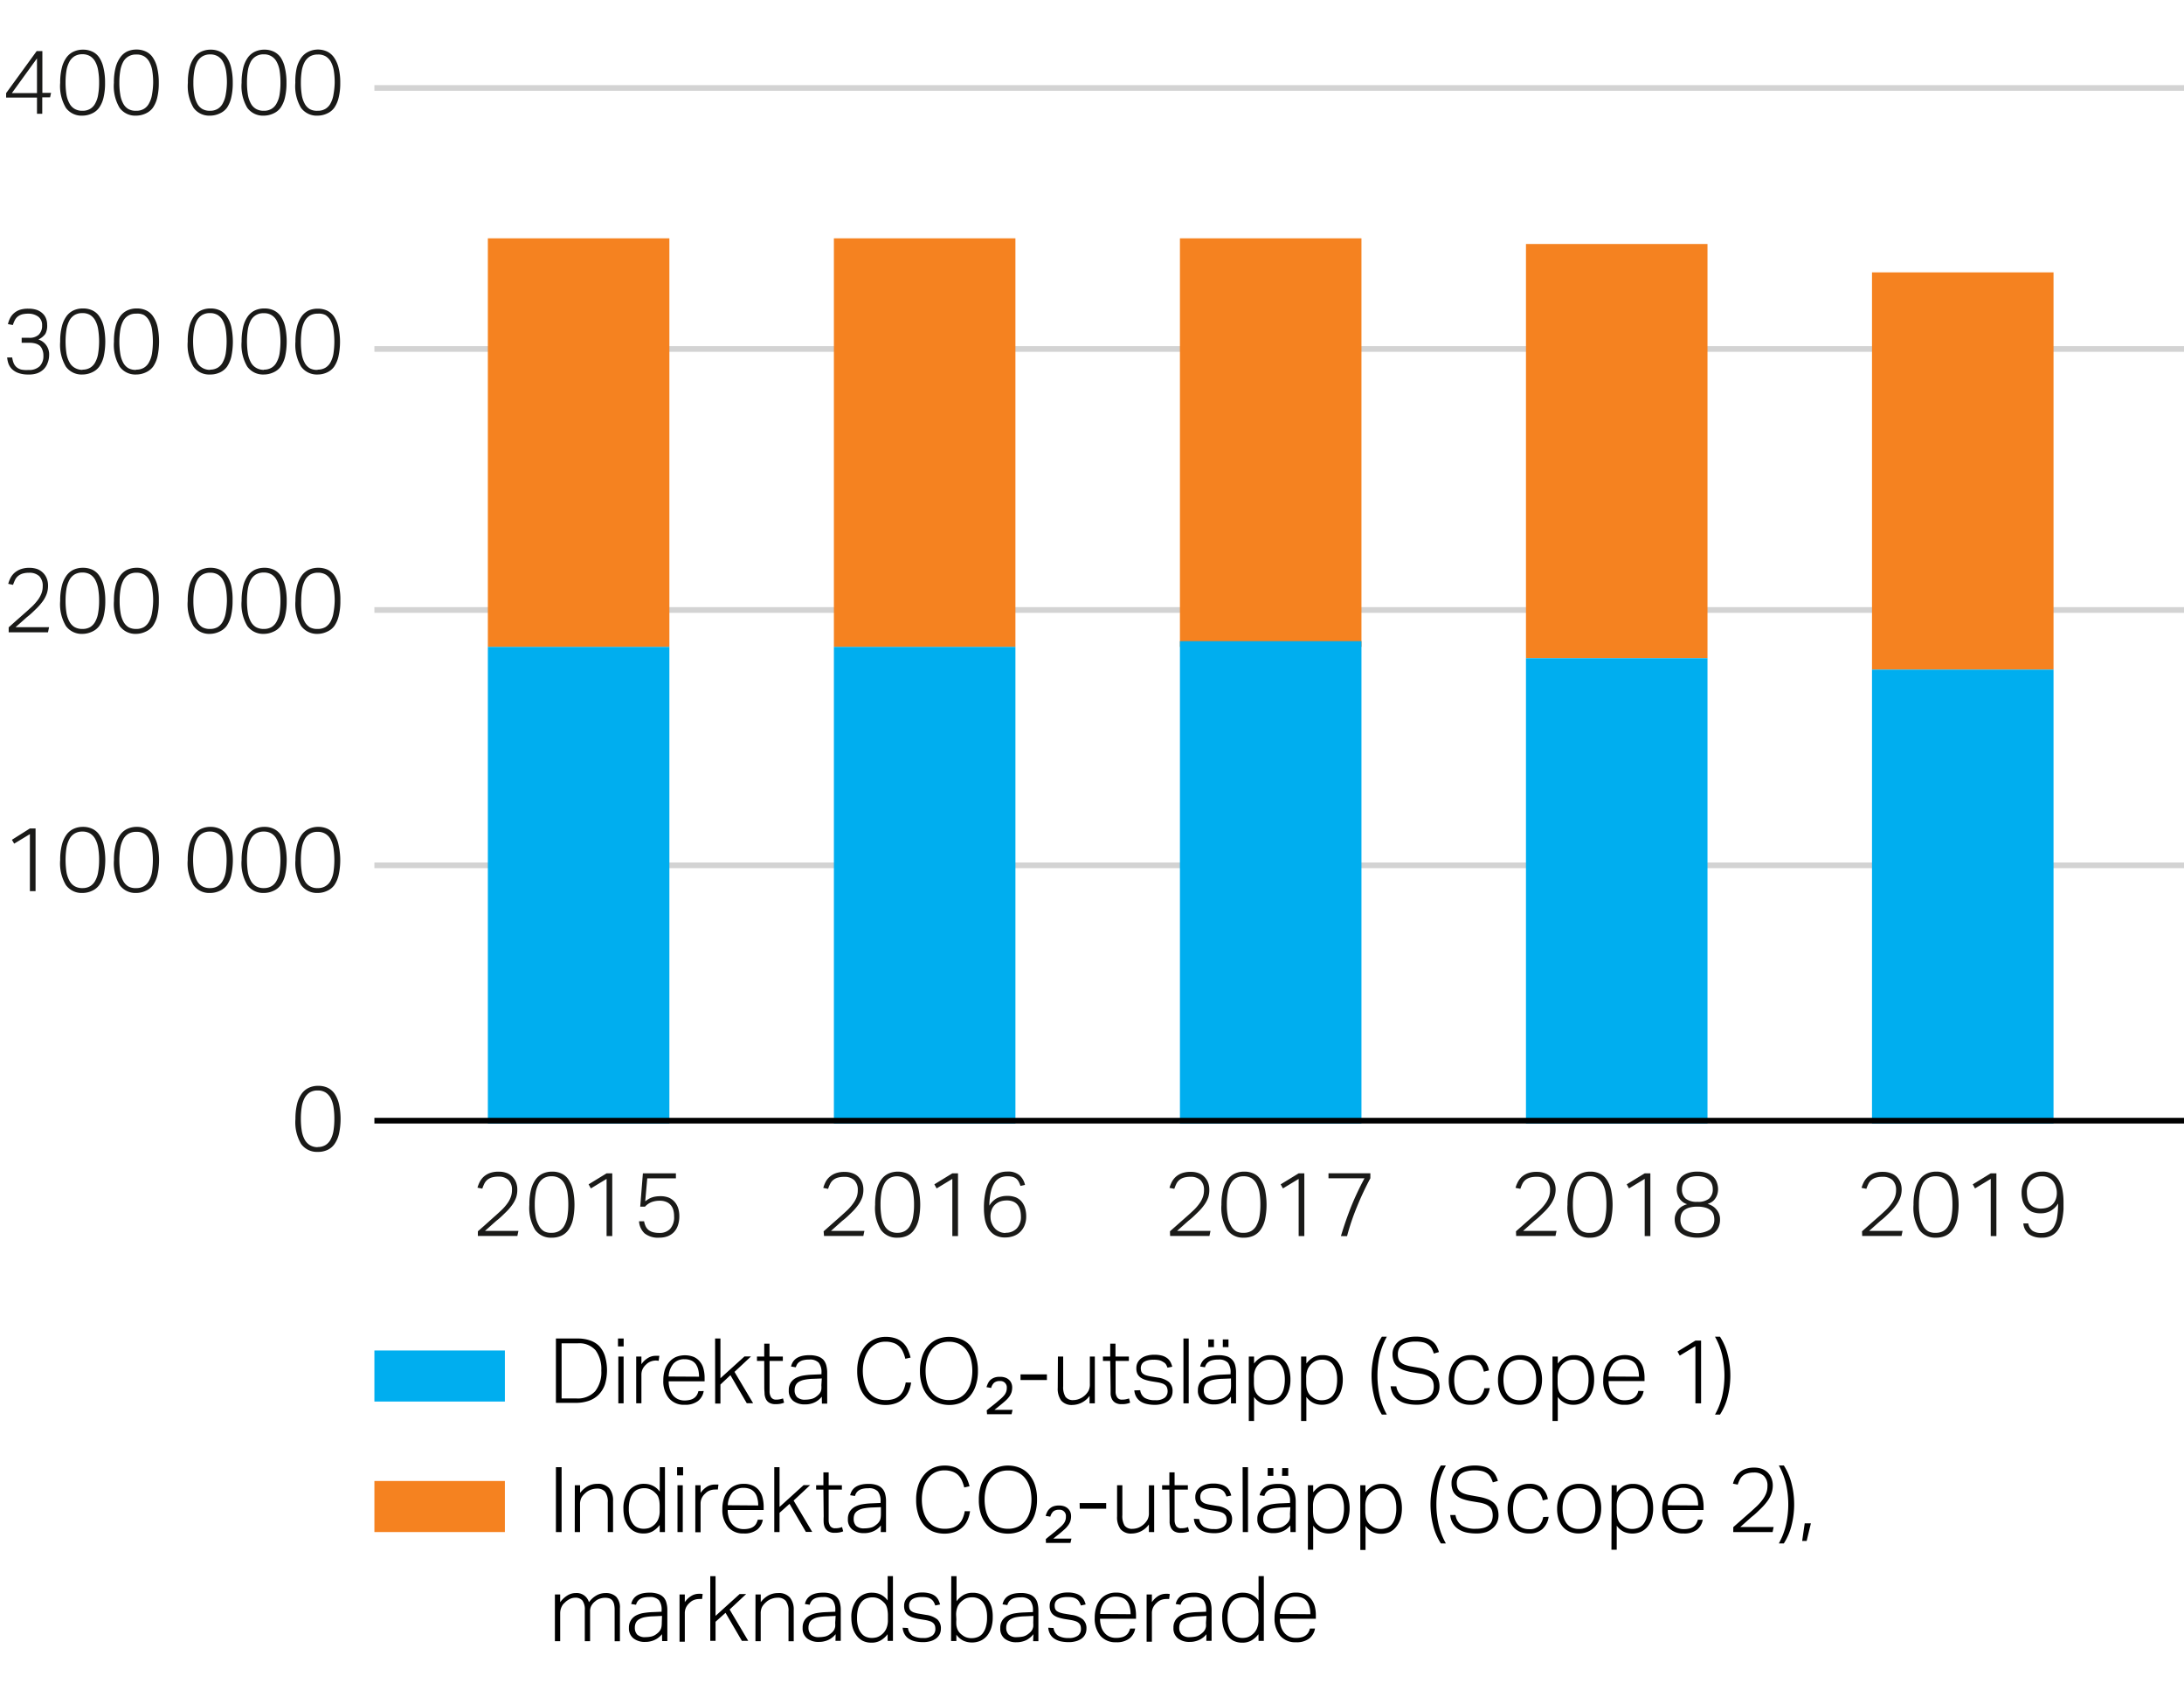 <svg xmlns="http://www.w3.org/2000/svg" width="385" height="299" viewBox="0 0 385 299"><defs><style>.cls-1{fill:none;stroke-miterlimit:10;stroke:#d3d3d3}.cls-2{fill:#f58220}.cls-3{fill:#00aeef}.cls-5{fill:#1a1a18}</style></defs><g id="Graphic_AR19" data-name="Graphic / AR19"><path class="cls-1" d="M66 152.5h319M66 107.5h319M66 61.5h319M66 15.5h319"/><path class="cls-2" d="M330 48h32v70h-32zM269 43h32v73h-32zM208 42h32v72h-32zM147 42h32v72h-32zM86 42h32v72H86z"/><path class="cls-3" d="M330 118h32v80h-32zM269 116h32v82h-32zM208 113h32v85h-32zM147 114h32v84h-32zM86 114h32v84H86z"/><path stroke="#000" fill="none" stroke-miterlimit="10" d="M66 197.5h319"/></g><g id="sv"><path class="cls-5" d="M56 203a3.42 3.42 0 01-2.92-1.4 7.45 7.45 0 01-1-4.4 11 11 0 01.28-2.61 5.33 5.33 0 01.81-1.83 3.29 3.29 0 011.27-1.06 3.91 3.91 0 011.66-.34 3.85 3.85 0 011.66.34 3.18 3.18 0 011.23 1.06 5.51 5.51 0 01.77 1.83 12.26 12.26 0 010 5.21 5.15 5.15 0 01-.78 1.8 3.12 3.12 0 01-1.26 1.06A3.91 3.91 0 0156 203zm0-.86a2.56 2.56 0 001.37-.34 2.5 2.5 0 00.92-1 4.85 4.85 0 00.5-1.56 12.92 12.92 0 00.15-2.08 13.1 13.1 0 00-.15-2.08 5 5 0 00-.5-1.56 2.64 2.64 0 00-.92-1 2.56 2.56 0 00-1.37-.34 2.63 2.63 0 00-1.39.34 2.72 2.72 0 00-.92 1 5 5 0 00-.5 1.56 13.1 13.1 0 00-.15 2.08 12.92 12.92 0 00.15 2.08 4.85 4.85 0 00.5 1.56 2.58 2.58 0 00.92 1 2.63 2.63 0 001.39.37zM5.27 147l-2.77 1.68-.4-.68 3.17-2h1v11.05h-1zM14.52 157.37a3.42 3.42 0 01-2.91-1.4 7.46 7.46 0 01-1-4.41 10.45 10.45 0 01.28-2.6 5.15 5.15 0 01.81-1.83 3.22 3.22 0 011.27-1.06 3.87 3.87 0 011.65-.35 3.82 3.82 0 011.66.35 3 3 0 011.23 1.06 5.32 5.32 0 01.78 1.83 12.65 12.65 0 010 5.2 5 5 0 01-.79 1.81 3.16 3.16 0 01-1.29 1.03 4 4 0 01-1.69.37zm0-.86a2.57 2.57 0 001.38-.34 2.51 2.51 0 00.91-1 4.56 4.56 0 00.5-1.55 11.92 11.92 0 00.16-2.09 11.84 11.84 0 00-.16-2.07 4.77 4.77 0 00-.5-1.56 2.54 2.54 0 00-.91-1 2.57 2.57 0 00-1.38-.35 2.62 2.62 0 00-1.38.35 2.49 2.49 0 00-.92 1 5 5 0 00-.51 1.56 14.5 14.5 0 000 4.16 4.78 4.78 0 00.51 1.55 2.46 2.46 0 00.92 1 2.62 2.62 0 001.41.34zM24 157.37a3.42 3.42 0 01-2.91-1.4 7.46 7.46 0 01-1-4.41 10.45 10.45 0 01.28-2.6 5.33 5.33 0 01.81-1.83 3.22 3.22 0 011.27-1.06 3.92 3.92 0 011.66-.35 3.77 3.77 0 011.65.35 3 3 0 011.23 1.06 5.32 5.32 0 01.78 1.83 12.65 12.65 0 010 5.2 5.21 5.21 0 01-.78 1.81 3.19 3.19 0 01-1.31 1.03 4 4 0 01-1.68.37zm0-.86a2.57 2.57 0 001.38-.34 2.51 2.51 0 00.91-1 4.56 4.56 0 00.51-1.55 14.5 14.5 0 000-4.16 4.77 4.77 0 00-.51-1.56 2.54 2.54 0 00-.91-1 2.57 2.57 0 00-1.38-.3 2.62 2.62 0 00-1.38.35 2.56 2.56 0 00-.92 1 5 5 0 00-.5 1.56 13.6 13.6 0 000 4.16 4.79 4.79 0 00.5 1.55 2.53 2.53 0 00.92 1 2.62 2.62 0 001.38.29zM37 157.37a3.42 3.42 0 01-2.91-1.4 7.46 7.46 0 01-1-4.41 10.45 10.45 0 01.28-2.6 5.33 5.33 0 01.81-1.83 3.22 3.22 0 011.27-1.06 3.92 3.92 0 011.66-.35 3.81 3.81 0 011.65.35 3 3 0 011.24 1.06 5.32 5.32 0 01.78 1.83 12.65 12.65 0 010 5.2A5.21 5.21 0 0140 156a3.19 3.19 0 01-1.28 1 4 4 0 01-1.72.37zm0-.86a2.57 2.57 0 001.38-.34 2.51 2.51 0 00.91-1 4.78 4.78 0 00.51-1.55 14.5 14.5 0 000-4.16 5 5 0 00-.51-1.56 2.54 2.54 0 00-.91-1 2.57 2.57 0 00-1.38-.35 2.62 2.62 0 00-1.38.35 2.49 2.49 0 00-.92 1 5 5 0 00-.5 1.56 13.6 13.6 0 000 4.16 4.79 4.79 0 00.5 1.55 2.46 2.46 0 00.92 1 2.62 2.62 0 001.44.34zM46.5 157.37a3.44 3.44 0 01-2.91-1.4 7.46 7.46 0 01-1-4.41 11 11 0 01.28-2.6 5.33 5.33 0 01.81-1.83 3.29 3.29 0 011.27-1.06 3.92 3.92 0 011.66-.35 3.77 3.77 0 011.65.35 3.14 3.14 0 011.24 1.06 5.51 5.51 0 01.77 1.83 12.65 12.65 0 010 5.2 5.21 5.21 0 01-.78 1.81 3.12 3.12 0 01-1.3 1.03 4 4 0 01-1.69.37zm0-.86a2.56 2.56 0 001.37-.34 2.44 2.44 0 00.91-1 4.56 4.56 0 00.51-1.55 14.5 14.5 0 000-4.16 4.77 4.77 0 00-.51-1.56 2.47 2.47 0 00-.91-1 2.56 2.56 0 00-1.37-.35 2.63 2.63 0 00-1.39.35 2.56 2.56 0 00-.92 1 5 5 0 00-.5 1.56 14.5 14.5 0 000 4.16 4.79 4.79 0 00.5 1.55 2.53 2.53 0 00.92 1 2.63 2.63 0 001.43.34zM56 157.37a3.45 3.45 0 01-2.92-1.4 7.46 7.46 0 01-1-4.41 11 11 0 01.28-2.6 5.33 5.33 0 01.81-1.83 3.29 3.29 0 011.27-1.06 3.92 3.92 0 011.66-.35 3.85 3.85 0 011.66.35 3.18 3.18 0 011.23 1.06 5.51 5.51 0 01.71 1.87 12.21 12.21 0 010 5.2 5.21 5.21 0 01-.78 1.81 3.12 3.12 0 01-1.26.99 3.91 3.91 0 01-1.66.37zm0-.86a2.45 2.45 0 002.29-1.31 4.79 4.79 0 00.5-1.55 14.5 14.5 0 000-4.16 5 5 0 00-.5-1.56A2.47 2.47 0 0056 146.6a2.47 2.47 0 00-2.31 1.33 5 5 0 00-.5 1.56 14.5 14.5 0 000 4.16 4.79 4.79 0 00.5 1.55 2.45 2.45 0 002.31 1.31zM1.53 110.56l1.29-1.15 1.46-1.29c.54-.46 1-.9 1.43-1.29a10.33 10.33 0 001-1.15 4.82 4.82 0 00.61-1.13 3.53 3.53 0 00.21-1.23 2.39 2.39 0 00-.62-1.79 2.51 2.51 0 00-1.78-.59 3.89 3.89 0 00-1.16.15 2.3 2.3 0 00-.79.43 2 2 0 00-.52.67 8 8 0 00-.36.88l-.85-.18a5.73 5.73 0 01.38-1 3.37 3.37 0 01.69-.91 3.57 3.57 0 011.08-.65 4.32 4.32 0 011.58-.26 4.15 4.15 0 011.42.23 2.94 2.94 0 011 .66 2.84 2.84 0 01.65 1 3.39 3.39 0 01.22 1.25 4.24 4.24 0 01-.22 1.4 5.29 5.29 0 01-.68 1.31 10.32 10.32 0 01-1.16 1.34c-.47.45-1 1-1.67 1.5l-1 .89-1 .88h5.91l-.19.9H1.53zM14.52 111.71a3.42 3.42 0 01-2.91-1.4 7.46 7.46 0 01-1-4.41 10.59 10.59 0 01.28-2.61 5.18 5.18 0 01.81-1.82 3.25 3.25 0 011.27-1.07 4 4 0 011.65-.34 4 4 0 011.66.34 3.07 3.07 0 011.23 1.07 5.35 5.35 0 01.78 1.82 11.14 11.14 0 01.27 2.61 11 11 0 01-.27 2.6 5.11 5.11 0 01-.79 1.81 3.14 3.14 0 01-1.25 1 4 4 0 01-1.73.4zm0-.87a2.66 2.66 0 001.38-.33 2.58 2.58 0 00.91-1 4.63 4.63 0 00.5-1.55 11.92 11.92 0 00.16-2.09 11.76 11.76 0 00-.16-2.07 4.77 4.77 0 00-.5-1.56 2.57 2.57 0 00-.91-1 2.66 2.66 0 00-1.38-.34 2.71 2.71 0 00-1.38.34 2.52 2.52 0 00-.92 1 5 5 0 00-.51 1.56 12.88 12.88 0 00-.15 2.07 13.05 13.05 0 00.15 2.09 4.87 4.87 0 00.51 1.55 2.53 2.53 0 00.92 1 2.71 2.71 0 001.41.33zM24 111.71a3.42 3.42 0 01-2.91-1.4 7.46 7.46 0 01-1-4.41 10.59 10.59 0 01.28-2.61 5.36 5.36 0 01.81-1.82 3.25 3.25 0 011.27-1.07 4.07 4.07 0 011.66-.34 3.92 3.92 0 011.65.34 3.07 3.07 0 011.23 1.07 5.35 5.35 0 01.78 1.82 11.14 11.14 0 01.23 2.61 11 11 0 01-.27 2.6 5.29 5.29 0 01-.78 1.81 3.17 3.17 0 01-1.26 1 4 4 0 01-1.69.4zm0-.87a2.66 2.66 0 001.38-.33 2.58 2.58 0 00.91-1 4.63 4.63 0 00.51-1.55 13.05 13.05 0 00.2-2.06 12.88 12.88 0 00-.15-2.07 4.77 4.77 0 00-.51-1.56 2.57 2.57 0 00-.91-1 2.66 2.66 0 00-1.38-.34 2.71 2.71 0 00-1.38.34 2.59 2.59 0 00-.92 1 5 5 0 00-.5 1.56 11.76 11.76 0 00-.16 2.07 11.92 11.92 0 00.16 2.09 4.87 4.87 0 00.5 1.55 2.61 2.61 0 00.92 1 2.71 2.71 0 001.33.3zM37 111.71a3.42 3.42 0 01-2.91-1.4 7.46 7.46 0 01-1-4.41 10.59 10.59 0 01.28-2.61 5.36 5.36 0 01.81-1.82 3.25 3.25 0 011.27-1.07 4.07 4.07 0 011.66-.34 4 4 0 011.65.34 3.07 3.07 0 011.24 1.07 5.35 5.35 0 01.78 1.82 11.14 11.14 0 01.22 2.61 11 11 0 01-.27 2.6 5.29 5.29 0 01-.78 1.81 3.17 3.17 0 01-1.26 1 4 4 0 01-1.69.4zm0-.87a2.66 2.66 0 001.38-.33 2.58 2.58 0 00.91-1 4.87 4.87 0 00.51-1.55 13.05 13.05 0 00.2-2.06 12.88 12.88 0 00-.15-2.07 5 5 0 00-.51-1.56 2.57 2.57 0 00-.91-1 2.66 2.66 0 00-1.38-.34 2.71 2.71 0 00-1.38.34 2.52 2.52 0 00-.92 1 5 5 0 00-.5 1.56 11.76 11.76 0 00-.16 2.07 11.92 11.92 0 00.16 2.09 4.87 4.87 0 00.5 1.55 2.53 2.53 0 00.92 1 2.71 2.71 0 001.39.3zM46.5 111.71a3.44 3.44 0 01-2.91-1.4 7.46 7.46 0 01-1-4.41 11.1 11.1 0 01.28-2.61 5.36 5.36 0 01.81-1.82 3.32 3.32 0 011.27-1.07 4.07 4.07 0 011.66-.34 3.92 3.92 0 011.65.34 3.16 3.16 0 011.24 1.07 5.55 5.55 0 01.77 1.82 11.14 11.14 0 01.27 2.61 11 11 0 01-.27 2.6 5.29 5.29 0 01-.78 1.81 3.1 3.1 0 01-1.26 1 4 4 0 01-1.73.4zm0-.87a2.65 2.65 0 001.37-.33 2.51 2.51 0 00.91-1 4.63 4.63 0 00.51-1.55 13.05 13.05 0 00.15-2.09 12.88 12.88 0 00-.15-2.07 4.77 4.77 0 00-.51-1.56 2.5 2.5 0 00-.91-1 2.65 2.65 0 00-1.37-.34 2.72 2.72 0 00-1.39.34 2.59 2.59 0 00-.92 1 5 5 0 00-.5 1.56 12.88 12.88 0 00-.15 2.07 13.05 13.05 0 00.15 2.09 4.87 4.87 0 00.5 1.55 2.61 2.61 0 00.92 1 2.72 2.72 0 001.43.33zM56 111.71a3.45 3.45 0 01-2.92-1.4 7.46 7.46 0 01-1-4.41 11.1 11.1 0 01.28-2.61 5.36 5.36 0 01.81-1.82 3.32 3.32 0 011.27-1.07 4.07 4.07 0 011.66-.34 4 4 0 011.66.34 3.21 3.21 0 011.23 1.07 5.55 5.55 0 01.77 1.82 10.59 10.59 0 01.24 2.61 10.45 10.45 0 01-.28 2.6 5.29 5.29 0 01-.78 1.81 3.1 3.1 0 01-1.26 1 3.91 3.91 0 01-1.68.4zm0-.87a2.65 2.65 0 001.37-.33 2.61 2.61 0 00.92-1 4.87 4.87 0 00.5-1.55 13.05 13.05 0 00.21-2.06 12.88 12.88 0 00-.15-2.07 5 5 0 00-.5-1.56 2.59 2.59 0 00-.92-1 2.65 2.65 0 00-1.37-.34 2.72 2.72 0 00-1.39.34 2.67 2.67 0 00-.92 1 5 5 0 00-.5 1.56 12.88 12.88 0 00-.15 2.07 13.05 13.05 0 00.1 2.1 4.87 4.87 0 00.5 1.55 2.69 2.69 0 00.92 1 2.72 2.72 0 001.38.29zM2.15 63a4.19 4.19 0 00.26 1 2 2 0 00.5.7 2.09 2.09 0 00.84.43A4.6 4.6 0 005 65.2a2.68 2.68 0 002-.66 2.54 2.54 0 00.65-1.85 2.58 2.58 0 00-.19-1.06 1.77 1.77 0 00-.46-.71 2.09 2.09 0 00-.79-.39 3.92 3.92 0 00-1-.12H3.82v-.88h1.34A2.33 2.33 0 006.81 59a2.16 2.16 0 00.61-1.65 1.81 1.81 0 00-.66-1.53A2.88 2.88 0 005 55.28a4.35 4.35 0 00-1.1.12 2.35 2.35 0 00-.76.38 1.93 1.93 0 00-.51.62 4.75 4.75 0 00-.36.88l-.87-.16a4.72 4.72 0 01.35-1 3 3 0 01.66-.88 3.14 3.14 0 011.06-.63A4.61 4.61 0 015 54.4a4.48 4.48 0 011.5.22 2.83 2.83 0 011 .61 2.36 2.36 0 01.61.89 2.92 2.92 0 01.2 1.08A3 3 0 018 58.83a3.13 3.13 0 01-1.23 1 2.74 2.74 0 011.89 2.77 3.78 3.78 0 01-.28 1.4 2.94 2.94 0 01-.69 1.08 3.25 3.25 0 01-1.15.71A4.4 4.4 0 015 66a4.93 4.93 0 01-1.8-.28A3.13 3.13 0 012.06 65a2.65 2.65 0 01-.6-1 4.69 4.69 0 01-.2-1zM14.52 66a3.41 3.41 0 01-2.91-1.39 7.5 7.5 0 01-1-4.41 10.48 10.48 0 01.28-2.61 5.15 5.15 0 01.81-1.83 3.22 3.22 0 011.27-1.06 3.87 3.87 0 011.65-.34 3.82 3.82 0 011.66.34 3 3 0 011.23 1.06 5.32 5.32 0 01.78 1.83 12.7 12.7 0 010 5.21 5.11 5.11 0 01-.79 1.81 3.22 3.22 0 01-1.25 1 4 4 0 01-1.73.39zm0-.86a2.57 2.57 0 001.38-.34 2.48 2.48 0 00.91-1 4.62 4.62 0 00.5-1.56 13.54 13.54 0 000-4.15 4.75 4.75 0 00-.5-1.57 2.61 2.61 0 00-.91-1 2.57 2.57 0 00-1.38-.34 2.62 2.62 0 00-1.38.34 2.56 2.56 0 00-.92 1 5 5 0 00-.51 1.57 14.43 14.43 0 000 4.15 4.85 4.85 0 00.51 1.56 2.43 2.43 0 00.92 1 2.62 2.62 0 001.41.38zM24 66a3.41 3.41 0 01-2.91-1.39 7.5 7.5 0 01-1-4.41 10.48 10.48 0 01.28-2.61 5.33 5.33 0 01.81-1.83 3.22 3.22 0 011.27-1.06 3.91 3.91 0 011.66-.34 3.77 3.77 0 011.65.34 3 3 0 011.23 1.06 5.32 5.32 0 01.78 1.83 12.7 12.7 0 010 5.21 5.29 5.29 0 01-.78 1.81 3.25 3.25 0 01-1.26 1A4 4 0 0124 66zm0-.86a2.57 2.57 0 001.38-.34 2.48 2.48 0 00.91-1 4.62 4.62 0 00.51-1.56 14.43 14.43 0 000-4.15 4.75 4.75 0 00-.51-1.57 2.61 2.61 0 00-.91-1 2.57 2.57 0 00-1.38-.24 2.44 2.44 0 00-2.3 1.32 5 5 0 00-.5 1.57 13.54 13.54 0 000 4.15 4.85 4.85 0 00.5 1.56 2.5 2.5 0 00.92 1 2.62 2.62 0 001.38.3zM37 66a3.41 3.41 0 01-2.91-1.39 7.5 7.5 0 01-1-4.41 10.48 10.48 0 01.28-2.61 5.33 5.33 0 01.81-1.83 3.22 3.22 0 011.27-1.06 3.91 3.91 0 011.66-.34 3.8 3.8 0 011.65.34A3 3 0 0140 55.8a5.32 5.32 0 01.78 1.83 12.7 12.7 0 010 5.21 5.29 5.29 0 01-.78 1.81 3.25 3.25 0 01-1.26 1A4 4 0 0137 66zm0-.86a2.57 2.57 0 001.38-.34 2.48 2.48 0 00.91-1 4.85 4.85 0 00.51-1.56 14.43 14.43 0 000-4.15 5 5 0 00-.51-1.57 2.61 2.61 0 00-.91-1 2.57 2.57 0 00-1.38-.34 2.62 2.62 0 00-1.38.34 2.56 2.56 0 00-.92 1 5 5 0 00-.5 1.57 13.54 13.54 0 000 4.15 4.85 4.85 0 00.5 1.56 2.43 2.43 0 00.92 1 2.62 2.62 0 001.44.38zM46.5 66a3.43 3.43 0 01-2.91-1.39 7.5 7.5 0 01-1-4.41 11 11 0 01.28-2.61 5.33 5.33 0 01.81-1.83 3.29 3.29 0 011.27-1.06 3.91 3.91 0 011.66-.34 3.77 3.77 0 011.65.34 3.14 3.14 0 011.24 1.06 5.51 5.51 0 01.77 1.83 12.7 12.7 0 010 5.21 5.29 5.29 0 01-.78 1.81 3.18 3.18 0 01-1.26 1 4 4 0 01-1.73.39zm0-.86a2.56 2.56 0 001.37-.34 2.41 2.41 0 00.91-1 4.62 4.62 0 00.51-1.56 14.43 14.43 0 000-4.15 4.75 4.75 0 00-.51-1.57 2.41 2.41 0 00-2.28-1.32 2.44 2.44 0 00-2.31 1.32 5 5 0 00-.5 1.57 14.43 14.43 0 000 4.15 4.85 4.85 0 00.5 1.56 2.5 2.5 0 00.92 1 2.63 2.63 0 001.43.38zM56 66a3.44 3.44 0 01-2.92-1.39 7.5 7.5 0 01-1-4.41 11 11 0 01.28-2.61 5.33 5.33 0 01.81-1.83 3.29 3.29 0 011.27-1.06 3.91 3.91 0 011.56-.3 3.85 3.85 0 011.66.34 3.18 3.18 0 011.23 1.06 5.51 5.51 0 01.77 1.83 12.26 12.26 0 010 5.21 5.29 5.29 0 01-.78 1.81 3.18 3.18 0 01-1.26 1A3.91 3.91 0 0156 66zm0-.86a2.56 2.56 0 001.37-.34 2.5 2.5 0 00.92-1 4.85 4.85 0 00.5-1.56 14.43 14.43 0 000-4.15 5 5 0 00-.5-1.57 2.64 2.64 0 00-.92-1 2.56 2.56 0 00-1.37-.24 2.63 2.63 0 00-1.39.34 2.72 2.72 0 00-.92 1 5 5 0 00-.5 1.57 14.43 14.43 0 000 4.15 4.85 4.85 0 00.5 1.56 2.58 2.58 0 00.92 1 2.63 2.63 0 001.39.28zM1.08 16.41L6.47 9h1v7.37H9l-.17.79H7.45v2.89h-.93V17.2H1.08zm5.44 0v-6.12l-4.43 6.12zM14.52 20.38A3.39 3.39 0 0111.61 19a7.46 7.46 0 01-1-4.41 10.45 10.45 0 01.28-2.6 5.15 5.15 0 01.81-1.83 3.22 3.22 0 011.27-1.06 3.87 3.87 0 011.65-.35 3.82 3.82 0 011.66.35 3 3 0 011.23 1.06 5.32 5.32 0 01.74 1.84 11 11 0 01.27 2.6 10.93 10.93 0 01-.27 2.6 5 5 0 01-.79 1.8 3.16 3.16 0 01-1.25 1 4 4 0 01-1.69.38zm0-.86a2.57 2.57 0 001.38-.34 2.44 2.44 0 00.91-1 4.56 4.56 0 00.5-1.55 11.92 11.92 0 00.16-2.09 11.92 11.92 0 00-.16-2.07 4.77 4.77 0 00-.5-1.56 2.61 2.61 0 00-.91-1 2.57 2.57 0 00-1.38-.35 2.62 2.62 0 00-1.38.35 2.56 2.56 0 00-.92 1 5 5 0 00-.51 1.56 13.06 13.06 0 00-.15 2.07 13.05 13.05 0 00.15 2.09 4.78 4.78 0 00.51 1.55 2.4 2.4 0 00.92 1 2.62 2.62 0 001.41.34zM24 20.38A3.39 3.39 0 0121.08 19a7.46 7.46 0 01-1-4.41 10.45 10.45 0 01.28-2.6 5.33 5.33 0 01.81-1.83 3.22 3.22 0 011.23-1.08 3.92 3.92 0 011.66-.35 3.77 3.77 0 011.65.35 3 3 0 011.23 1.06 5.32 5.32 0 01.78 1.86 11 11 0 01.27 2.6 10.93 10.93 0 01-.27 2.6 5.21 5.21 0 01-.78 1.8 3.19 3.19 0 01-1.26 1 4 4 0 01-1.68.38zm0-.86a2.57 2.57 0 001.38-.34 2.44 2.44 0 00.91-1 4.56 4.56 0 00.51-1.55 13.05 13.05 0 00.2-2.06 13.06 13.06 0 00-.15-2.07 4.77 4.77 0 00-.51-1.56 2.61 2.61 0 00-.91-1A2.57 2.57 0 0024 9.61a2.47 2.47 0 00-2.3 1.33 5 5 0 00-.5 1.56 11.92 11.92 0 00-.16 2.07 11.92 11.92 0 00.16 2.09 4.79 4.79 0 00.5 1.55 2.46 2.46 0 00.92 1 2.62 2.62 0 001.38.31zM37 20.38A3.39 3.39 0 0134.12 19a7.46 7.46 0 01-1-4.41 10.45 10.45 0 01.28-2.6 5.33 5.33 0 01.81-1.83 3.22 3.22 0 011.27-1.06 3.92 3.92 0 011.66-.35 3.81 3.81 0 011.65.35A3 3 0 0140 10.14a5.32 5.32 0 01.76 1.86 11 11 0 01.27 2.6 10.93 10.93 0 01-.27 2.6A5.21 5.21 0 0140 19a3.19 3.19 0 01-1.28 1 4 4 0 01-1.72.38zm0-.86a2.57 2.57 0 001.38-.34 2.44 2.44 0 00.91-1 4.78 4.78 0 00.51-1.55 13.05 13.05 0 00.2-2.06 13.06 13.06 0 00-.15-2.07 5 5 0 00-.51-1.56 2.61 2.61 0 00-.91-1 2.57 2.57 0 00-1.38-.35 2.62 2.62 0 00-1.38.35 2.56 2.56 0 00-.92 1 5 5 0 00-.5 1.56 11.92 11.92 0 00-.16 2.07 11.92 11.92 0 00.16 2.09 4.79 4.79 0 00.5 1.55 2.4 2.4 0 00.92 1 2.62 2.62 0 001.39.31zM46.5 20.38A3.42 3.42 0 0143.59 19a7.46 7.46 0 01-1-4.41 11 11 0 01.28-2.6 5.33 5.33 0 01.81-1.83 3.29 3.29 0 011.27-1.06 3.92 3.92 0 011.66-.35 3.77 3.77 0 011.65.35 3.14 3.14 0 011.24 1.06 5.51 5.51 0 01.73 1.84 11 11 0 01.27 2.6 10.93 10.93 0 01-.27 2.6 5.21 5.21 0 01-.78 1.8 3.12 3.12 0 01-1.26 1 4 4 0 01-1.69.38zm0-.86a2.56 2.56 0 001.37-.34 2.38 2.38 0 00.91-1 4.56 4.56 0 00.51-1.55 13.05 13.05 0 00.15-2.09 13.06 13.06 0 00-.15-2.07 4.77 4.77 0 00-.51-1.56 2.44 2.44 0 00-2.28-1.33 2.47 2.47 0 00-2.31 1.33 5 5 0 00-.5 1.56 13.06 13.06 0 00-.15 2.07 13.05 13.05 0 00.15 2.09 4.79 4.79 0 00.5 1.55 2.46 2.46 0 00.92 1 2.63 2.63 0 001.43.34zM56 20.38A3.42 3.42 0 0153.06 19a7.46 7.46 0 01-1-4.41A11 11 0 0152.3 12a5.33 5.33 0 01.81-1.83 3.29 3.29 0 011.27-1.06A3.92 3.92 0 0156 8.73a3.85 3.85 0 011.66.35 3.18 3.18 0 011.23 1.06A5.51 5.51 0 0159.7 12a10.45 10.45 0 01.28 2.6 10.4 10.4 0 01-.28 2.6 5.21 5.21 0 01-.78 1.8 3.12 3.12 0 01-1.26 1 3.91 3.91 0 01-1.66.38zm0-.86a2.56 2.56 0 001.37-.34 2.46 2.46 0 00.92-1 4.79 4.79 0 00.5-1.55 13.05 13.05 0 00.21-2.06 13.06 13.06 0 00-.15-2.07 5 5 0 00-.5-1.56 2.64 2.64 0 00-.92-1A2.56 2.56 0 0056 9.61a2.63 2.63 0 00-1.39.35 2.72 2.72 0 00-.92 1 5 5 0 00-.5 1.56 13.06 13.06 0 00-.15 2.07 13.05 13.05 0 00.15 2.09 4.79 4.79 0 00.5 1.55 2.54 2.54 0 00.92 1 2.63 2.63 0 001.39.29zM84.24 217l1.29-1.14 1.47-1.32c.55-.47 1-.9 1.43-1.3a8.14 8.14 0 001-1.15 4.32 4.32 0 00.61-1.13 3.43 3.43 0 00.21-1.22 2.37 2.37 0 00-.62-1.79 2.47 2.47 0 00-1.78-.59 3.89 3.89 0 00-1.16.15 2.29 2.29 0 00-.79.42 2.16 2.16 0 00-.52.67 8 8 0 00-.36.88l-.85-.17a5.51 5.51 0 01.39-1 3.33 3.33 0 01.68-.91 3.4 3.4 0 011.08-.66 4.37 4.37 0 011.58-.25 3.92 3.92 0 011.42.23 2.79 2.79 0 011 .65 3 3 0 01.65 1 3.42 3.42 0 01.22 1.25A4.34 4.34 0 0191 211a5.24 5.24 0 01-.68 1.3 9.07 9.07 0 01-1.16 1.34c-.47.46-1 1-1.66 1.5l-1 .89-1 .89h5.89l-.19.9h-6.96zM97.23 218.12a3.39 3.39 0 01-2.91-1.4 7.45 7.45 0 01-1-4.4 10.48 10.48 0 01.28-2.61 5.33 5.33 0 01.81-1.83 3.22 3.22 0 011.27-1.06 3.91 3.91 0 011.66-.34 3.8 3.8 0 011.65.34 3 3 0 011.23 1.06 5.32 5.32 0 01.78 1.83 12.7 12.7 0 010 5.21 5.15 5.15 0 01-.78 1.8 3.19 3.19 0 01-1.26 1.06 4 4 0 01-1.73.34zm0-.86a2.57 2.57 0 001.38-.34 2.48 2.48 0 00.91-1 4.85 4.85 0 00.51-1.56 12.92 12.92 0 00.15-2.08 13.1 13.1 0 00-.15-2.08 5 5 0 00-.51-1.56 2.61 2.61 0 00-.91-1 2.57 2.57 0 00-1.38-.34 2.62 2.62 0 00-1.38.34 2.56 2.56 0 00-.92 1 5 5 0 00-.5 1.56 12 12 0 00-.16 2.08 11.81 11.81 0 00.16 2.08A4.85 4.85 0 0095 216a2.43 2.43 0 00.92 1 2.62 2.62 0 001.34.26zM106.93 207.76l-2.77 1.68-.4-.72 3.17-1.94h1v11.06h-1zM113.54 215.23a3.63 3.63 0 00.3.93 1.87 1.87 0 00.52.63 2.35 2.35 0 00.78.37 4.4 4.4 0 001.1.12 2.49 2.49 0 001.9-.72 3.06 3.06 0 00.69-2.21 4.1 4.1 0 00-.13-1.08 2.24 2.24 0 00-.44-.87 2.07 2.07 0 00-.8-.58 2.91 2.91 0 00-1.17-.21 4.05 4.05 0 00-1.46.25 3.27 3.27 0 00-1.13.79h-.84l.47-5.87h5.82v.88h-5.05l-.36 4.05q.3-.22.57-.39a2.88 2.88 0 01.59-.28 3.56 3.56 0 01.68-.17 5.39 5.39 0 01.85-.06 3.87 3.87 0 011.53.28 2.89 2.89 0 011 .76 3.14 3.14 0 01.6 1.11 4.66 4.66 0 01.19 1.36 4.87 4.87 0 01-.25 1.64 3.15 3.15 0 01-.71 1.19 3.07 3.07 0 01-1.12.73 4.28 4.28 0 01-1.47.24 3.84 3.84 0 01-2.55-.74 3.16 3.16 0 01-1-2.15zM145.19 217l1.29-1.14 1.46-1.29c.54-.47 1-.9 1.43-1.3a8.81 8.81 0 001-1.15A4.63 4.63 0 00151 211a3.43 3.43 0 00.21-1.22 2.37 2.37 0 00-.62-1.79 2.47 2.47 0 00-1.78-.59 3.84 3.84 0 00-1.16.15 2.29 2.29 0 00-.79.42 2 2 0 00-.52.67 5.39 5.39 0 00-.36.88l-.85-.17a5.45 5.45 0 01.38-1 3.18 3.18 0 01.69-.91 3.4 3.4 0 011.08-.66 4.33 4.33 0 011.58-.25 3.92 3.92 0 011.42.23 2.79 2.79 0 011.05.65 3 3 0 01.65 1 3.42 3.42 0 01.22 1.25 4.34 4.34 0 01-.2 1.34 5.24 5.24 0 01-.68 1.3 9.7 9.7 0 01-1.16 1.34c-.47.46-1 1-1.67 1.5l-1 .89-1 .89h5.89l-.19.9h-6.93zM158.18 218.12a3.39 3.39 0 01-2.91-1.4 7.37 7.37 0 01-1-4.4 10.48 10.48 0 01.28-2.61 5 5 0 01.81-1.83 3.22 3.22 0 011.27-1.06 4.2 4.2 0 013.31 0 3 3 0 011.23 1.06 5.32 5.32 0 01.78 1.83 12.7 12.7 0 010 5.21 5 5 0 01-.79 1.8 3.16 3.16 0 01-1.25 1.06 4 4 0 01-1.73.34zm0-.86a2.59 2.59 0 001.38-.34 2.48 2.48 0 00.91-1 4.85 4.85 0 00.5-1.56 11.81 11.81 0 00.16-2.08 12 12 0 00-.16-2.08 5 5 0 00-.5-1.56 2.74 2.74 0 00-3.67-1 2.56 2.56 0 00-.92 1 5 5 0 00-.51 1.56 13.1 13.1 0 00-.15 2.08 12.92 12.92 0 00.15 2.08 4.85 4.85 0 00.51 1.56 2.43 2.43 0 00.92 1 2.62 2.62 0 001.41.34zM167.88 207.76l-2.77 1.68-.4-.72 3.17-1.94h1v11.06h-1zM179.89 209a4.56 4.56 0 00-.34-.79 1.79 1.79 0 00-.45-.53 1.82 1.82 0 00-.63-.29 3.78 3.78 0 00-.88-.09 3.18 3.18 0 00-1.21.23 2.43 2.43 0 00-1 .82 4.75 4.75 0 00-.68 1.58 11.94 11.94 0 00-.3 2.54 3.56 3.56 0 011.34-1.31 4 4 0 011.84-.4 3.91 3.91 0 011.58.29 2.81 2.81 0 011 .8 3.4 3.4 0 01.57 1.16 5.12 5.12 0 01.17 1.36 4.09 4.09 0 01-.26 1.51 3.34 3.34 0 01-.74 1.17 3.25 3.25 0 01-1.17.76 4.15 4.15 0 01-1.52.27 3.51 3.51 0 01-1.88-.45 3.36 3.36 0 01-1.15-1.19 4.92 4.92 0 01-.57-1.63 10 10 0 01-.16-1.8 12.77 12.77 0 01.35-3.26 5.76 5.76 0 01.92-2 3 3 0 011.3-1 4.16 4.16 0 011.51-.28 3.17 3.17 0 012.16.62 3.27 3.27 0 011 1.73zm-2.64 8.25a2.64 2.64 0 002-.77 2.91 2.91 0 00.72-2.08 4.86 4.86 0 00-.12-1.09 2.63 2.63 0 00-.42-.91 1.94 1.94 0 00-.78-.62 2.83 2.83 0 00-1.2-.22 3.6 3.6 0 00-1.09.17 2.58 2.58 0 00-.93.55 2.38 2.38 0 00-.62.93 3.29 3.29 0 00-.2 1.34 3.06 3.06 0 00.2 1 3 3 0 00.51.86 2.24 2.24 0 00.8.62 2.43 2.43 0 001.13.26zM206.24 217l1.29-1.14 1.46-1.29c.55-.47 1-.9 1.43-1.3a8.14 8.14 0 001-1.15 4.32 4.32 0 00.61-1.13 3.43 3.43 0 00.21-1.22 2.37 2.37 0 00-.62-1.79 2.47 2.47 0 00-1.78-.59 3.89 3.89 0 00-1.16.15 2.29 2.29 0 00-.79.42 2.16 2.16 0 00-.52.67 8 8 0 00-.36.88l-.85-.17a5.51 5.51 0 01.39-1 3.33 3.33 0 01.68-.91 3.4 3.4 0 011.08-.66 4.37 4.37 0 011.58-.25 3.92 3.92 0 011.42.23 2.79 2.79 0 011 .65 3 3 0 01.65 1 3.42 3.42 0 01.22 1.25A4.34 4.34 0 01213 211a5.24 5.24 0 01-.68 1.3 9.07 9.07 0 01-1.16 1.34c-.47.46-1 1-1.66 1.5l-1 .89-1 .89h5.89l-.19.9h-6.93zM219.23 218.12a3.39 3.39 0 01-2.91-1.4 7.45 7.45 0 01-1-4.4 10.48 10.48 0 01.28-2.61 5.33 5.33 0 01.81-1.83 3.22 3.22 0 011.27-1.06 3.91 3.91 0 011.66-.34 3.8 3.8 0 011.65.34 3 3 0 011.23 1.06 5.32 5.32 0 01.78 1.83 12.7 12.7 0 010 5.21 5.15 5.15 0 01-.78 1.8 3.19 3.19 0 01-1.26 1.06 4 4 0 01-1.73.34zm0-.86a2.57 2.57 0 001.38-.34 2.48 2.48 0 00.91-1 4.85 4.85 0 00.51-1.56 12.92 12.92 0 00.15-2.08 13.1 13.1 0 00-.15-2.08 5 5 0 00-.51-1.56 2.61 2.61 0 00-.91-1 2.57 2.57 0 00-1.38-.34 2.62 2.62 0 00-1.38.34 2.56 2.56 0 00-.92 1 5 5 0 00-.5 1.56 12 12 0 00-.16 2.08 11.81 11.81 0 00.16 2.08A4.85 4.85 0 00217 216a2.43 2.43 0 00.92 1 2.62 2.62 0 001.34.26zM228.93 207.76l-2.77 1.68-.4-.72 3.17-1.94h1v11.06h-1zM236.38 217.84q.8-2.66 1.8-5.19a49.12 49.12 0 012.36-5h-6.35v-.88h7.38v.88a51.23 51.23 0 00-2.35 5 41.82 41.82 0 00-1.76 5.2zM267.24 217l1.29-1.14 1.46-1.29c.55-.47 1-.9 1.43-1.3a8.14 8.14 0 001-1.15 4.32 4.32 0 00.61-1.13 3.43 3.43 0 00.21-1.22 2.37 2.37 0 00-.62-1.79 2.47 2.47 0 00-1.78-.59 3.89 3.89 0 00-1.16.15 2.29 2.29 0 00-.79.42 2.16 2.16 0 00-.52.67 8 8 0 00-.36.88l-.85-.17a5.51 5.51 0 01.39-1 3.33 3.33 0 01.68-.91 3.4 3.4 0 011.08-.66 4.37 4.37 0 011.58-.25 3.92 3.92 0 011.42.23 2.79 2.79 0 011.05.65 3 3 0 01.65 1 3.42 3.42 0 01.22 1.25A4.34 4.34 0 01274 211a5.24 5.24 0 01-.68 1.3 9.07 9.07 0 01-1.16 1.34c-.47.46-1 1-1.66 1.5l-1 .89-1 .89h5.89l-.19.9h-6.93zM280.23 218.12a3.39 3.39 0 01-2.91-1.4 7.45 7.45 0 01-1-4.4 10.48 10.48 0 01.28-2.61 5.33 5.33 0 01.81-1.83 3.22 3.22 0 011.27-1.06 3.91 3.91 0 011.66-.34 3.8 3.8 0 011.65.34 3 3 0 011.23 1.06 5.32 5.32 0 01.78 1.83 12.7 12.7 0 010 5.21 5.15 5.15 0 01-.78 1.8 3.19 3.19 0 01-1.26 1.06 4 4 0 01-1.73.34zm0-.86a2.57 2.57 0 001.38-.34 2.48 2.48 0 00.91-1 4.85 4.85 0 00.51-1.56 12.92 12.92 0 00.15-2.08 13.1 13.1 0 00-.15-2.08 5 5 0 00-.51-1.56 2.61 2.61 0 00-.91-1 2.57 2.57 0 00-1.38-.34 2.62 2.62 0 00-1.38.34 2.56 2.56 0 00-.92 1 5 5 0 00-.5 1.56 12 12 0 00-.16 2.08 11.81 11.81 0 00.16 2.08A4.85 4.85 0 00278 216a2.43 2.43 0 00.92 1 2.62 2.62 0 001.34.26zM289.93 207.76l-2.77 1.68-.4-.72 3.17-1.94h1v11.06h-1zM297.43 212.22a2.43 2.43 0 01-.68-.31 2.78 2.78 0 01-.59-.55 2.6 2.6 0 01-.42-.79 3 3 0 01-.16-1 3.46 3.46 0 01.21-1.21 2.62 2.62 0 01.66-1 3.16 3.16 0 011.13-.64 4.94 4.94 0 011.64-.24 5 5 0 011.64.24 3.2 3.2 0 011.12.64 2.5 2.5 0 01.66 1 3.46 3.46 0 01.22 1.21 3.1 3.1 0 01-.16 1 2.83 2.83 0 01-.42.77 2.11 2.11 0 01-.59.53 3.55 3.55 0 01-.67.3 3.18 3.18 0 01.68.27 2.85 2.85 0 01.71.53 3.08 3.08 0 01.57.81 2.71 2.71 0 01.23 1.15 3.26 3.26 0 01-.25 1.31 2.81 2.81 0 01-.74 1 3.44 3.44 0 01-1.25.65 6.73 6.73 0 01-3.49 0 3.58 3.58 0 01-1.26-.65 2.84 2.84 0 01-.75-1 3.44 3.44 0 01-.25-1.31 2.51 2.51 0 01.24-1.13 3.11 3.11 0 01.54-.8 2.5 2.5 0 01.72-.51 3.35 3.35 0 01.71-.27zm-1.2 2.72a2.26 2.26 0 00.71 1.72 4.25 4.25 0 004.55 0 2.26 2.26 0 00.71-1.72 2.85 2.85 0 00-.15-.94 1.65 1.65 0 00-.51-.72 2.56 2.56 0 00-.92-.46 5 5 0 00-1.4-.17 5.13 5.13 0 00-1.41.17 2.56 2.56 0 00-.92.46 1.73 1.73 0 00-.51.72 2.85 2.85 0 00-.15.94zm.27-5.39a2.11 2.11 0 00.66 1.69 3.11 3.11 0 002.06.56 3.07 3.07 0 002.06-.56 2.13 2.13 0 00.65-1.69 2.49 2.49 0 00-.15-.87 2 2 0 00-.48-.72 2.32 2.32 0 00-.84-.5 4.36 4.36 0 00-2.48 0 2.24 2.24 0 00-.84.5 1.76 1.76 0 00-.48.72 2.28 2.28 0 00-.16.87zM328.24 217l1.29-1.14 1.46-1.29c.55-.47 1-.9 1.43-1.3a8.14 8.14 0 001-1.15 4.32 4.32 0 00.61-1.13 3.43 3.43 0 00.21-1.22 2.37 2.37 0 00-.62-1.79 2.47 2.47 0 00-1.78-.59 3.89 3.89 0 00-1.16.15 2.29 2.29 0 00-.79.42 2.16 2.16 0 00-.52.67 8 8 0 00-.36.88l-.85-.17a5.51 5.51 0 01.39-1 3.33 3.33 0 01.68-.91 3.4 3.4 0 011.08-.66 4.37 4.37 0 011.58-.25 3.92 3.92 0 011.42.23 2.79 2.79 0 011.05.65 3 3 0 01.65 1 3.42 3.42 0 01.22 1.25A4.34 4.34 0 01335 211a5.24 5.24 0 01-.68 1.3 9.07 9.07 0 01-1.16 1.34c-.47.46-1 1-1.66 1.5l-1 .89-1 .89h5.89l-.19.9h-6.93zM341.23 218.12a3.39 3.39 0 01-2.91-1.4 7.45 7.45 0 01-1-4.4 10.48 10.48 0 01.28-2.61 5.33 5.33 0 01.81-1.83 3.22 3.22 0 011.27-1.06 3.91 3.91 0 011.66-.34 3.8 3.8 0 011.65.34 3 3 0 011.23 1.06 5.32 5.32 0 01.78 1.83 12.7 12.7 0 010 5.21 5.15 5.15 0 01-.78 1.8 3.19 3.19 0 01-1.26 1.06 4 4 0 01-1.73.34zm0-.86a2.57 2.57 0 001.38-.34 2.48 2.48 0 00.91-1 4.85 4.85 0 00.51-1.56 12.92 12.92 0 00.15-2.08 13.1 13.1 0 00-.15-2.08 5 5 0 00-.51-1.56 2.61 2.61 0 00-.91-1 2.57 2.57 0 00-1.38-.34 2.62 2.62 0 00-1.38.34 2.56 2.56 0 00-.92 1 5 5 0 00-.5 1.56 12 12 0 00-.16 2.08 11.81 11.81 0 00.16 2.08A4.85 4.85 0 00339 216a2.43 2.43 0 00.92 1 2.62 2.62 0 001.34.26zM350.93 207.76l-2.77 1.68-.4-.72 3.17-1.94h1v11.06h-1zM357.55 215.61a2 2 0 00.77 1.31 2.74 2.74 0 001.54.37 3 3 0 001.27-.25 2.18 2.18 0 00.93-.86 4.73 4.73 0 00.56-1.6 14.45 14.45 0 00.18-2.49 3.42 3.42 0 01-3.1 1.73 3.76 3.76 0 01-1.59-.3 3 3 0 01-1-.81 3.31 3.31 0 01-.57-1.16 5.12 5.12 0 01-.17-1.36 4.09 4.09 0 01.26-1.51 3.44 3.44 0 01.74-1.17 3.3 3.3 0 011.16-.76 4 4 0 011.5-.27 3.31 3.31 0 011.83.46 3.36 3.36 0 011.15 1.22 5.53 5.53 0 01.58 1.69 11 11 0 01.17 1.89v1.37a13.59 13.59 0 01-.16 1.43 7.44 7.44 0 01-.36 1.35 3.89 3.89 0 01-.68 1.15 3.08 3.08 0 01-1.07.79 3.68 3.68 0 01-1.56.29 3.8 3.8 0 01-2.25-.6 2.64 2.64 0 01-1-1.91zm2.27-2.62a3.43 3.43 0 001.07-.17 2.42 2.42 0 00.88-.51 2.35 2.35 0 00.59-.87 3.2 3.2 0 00.22-1.22 3.48 3.48 0 00-.16-1.05 2.79 2.79 0 00-.46-.93 2.42 2.42 0 00-.8-.68 2.45 2.45 0 00-1.14-.25 2.56 2.56 0 00-2 .77 2.9 2.9 0 00-.71 2.08 4.79 4.79 0 00.12 1.09 2.43 2.43 0 00.4.91 2 2 0 00.78.6 2.92 2.92 0 001.21.24z"/><path class="cls-3" d="M66 238h23v9H66z"/><path d="M98 235.89h3.85a6.36 6.36 0 012.16.34 4.26 4.26 0 011.63 1 4.79 4.79 0 011 1.75 8.77 8.77 0 010 5 4.78 4.78 0 01-1.11 1.81 4.58 4.58 0 01-1.74 1.08 6.92 6.92 0 01-2.29.36H98zm3.56 10.56a4.17 4.17 0 003.36-1.27 5.46 5.46 0 001.08-3.63 5.66 5.66 0 00-1-3.57 3.81 3.81 0 00-3.15-1.24H99v9.71zM108.94 235.89h1v1.39h-1zm.06 3.18h.93v8.24H109zM112.15 239.07h.92v1.35a3.67 3.67 0 011.14-1.09 2.58 2.58 0 011.36-.39h.66l-.12.88a3.37 3.37 0 00-.52-.05 2.6 2.6 0 00-.85.16 2.22 2.22 0 00-.82.52 2.73 2.73 0 00-.61.77 2.32 2.32 0 00-.24 1.08v5h-.92zM124.05 245.15a2.8 2.8 0 01-1 1.75 3.7 3.7 0 01-2.36.67 3.41 3.41 0 01-2.76-1.15 4.64 4.64 0 01-1-3.14 6.17 6.17 0 01.28-1.92A4.06 4.06 0 01118 240a3.33 3.33 0 011.18-.86 4.3 4.3 0 013.13 0 2.9 2.9 0 011.09.85 3.28 3.28 0 01.62 1.27 6.16 6.16 0 01.19 1.58v.59h-6.33a4.68 4.68 0 00.17 1.32 3.4 3.4 0 00.53 1.08 2.58 2.58 0 00.88.72 2.77 2.77 0 001.22.26 4 4 0 001-.12 2 2 0 00.72-.34 1.87 1.87 0 00.46-.52 2.67 2.67 0 00.26-.67zm-.82-2.53a5.32 5.32 0 00-.14-1.23 3 3 0 00-.45-1 2 2 0 00-.8-.63 2.86 2.86 0 00-1.18-.22 2.54 2.54 0 00-1.92.75 3.77 3.77 0 00-.87 2.3zM126.06 235.89h.94v7l4.24-3.84h1.15l-2.91 2.72 3.28 5.52h-1.12l-2.88-4.94L127 244v3.36h-.93zM134.72 239.84h-1.28v-.77h1.28v-2.27h.93v2.27H138v.77h-2.34v5.39a1.94 1.94 0 00.26 1 1 1 0 00.89.43 2.88 2.88 0 00.71-.07 4.6 4.6 0 00.51-.14l.19.75a4 4 0 01-.58.18 4.37 4.37 0 01-.91.08 2.14 2.14 0 01-1.1-.24 1.51 1.51 0 01-.6-.63 2.6 2.6 0 01-.25-.91c0-.34-.05-.7-.05-1.07zM144.87 246.14a4.76 4.76 0 01-.5.51 3.89 3.89 0 01-.65.44 3.56 3.56 0 01-.81.3 3.69 3.69 0 01-1 .11 3.22 3.22 0 01-2.08-.62 2.24 2.24 0 01-.78-1.86 2.39 2.39 0 01.35-1.36 2.49 2.49 0 01.93-.83 4.51 4.51 0 011.33-.42 12.72 12.72 0 011.55-.15l1.6-.07v-.25a2.71 2.71 0 00-.48-1.78 2.11 2.11 0 00-1.68-.56 4.06 4.06 0 00-1 .1 1.83 1.83 0 00-.68.28 1.51 1.51 0 00-.44.43 2.29 2.29 0 00-.24.55l-.84-.13c.3-1.34 1.37-2 3.23-2a4.77 4.77 0 011.46.2 2.35 2.35 0 011 .6 2.48 2.48 0 01.52 1 5.16 5.16 0 01.16 1.31v5.42h-.93zm0-3.21l-1.52.06a8.81 8.81 0 00-1.55.17 3.18 3.18 0 00-1 .38 1.52 1.52 0 00-.55.61 2.06 2.06 0 00-.17.86 1.69 1.69 0 00.43 1.21 2 2 0 001.48.45 4.55 4.55 0 001-.12 2.07 2.07 0 00.86-.39 3.35 3.35 0 00.47-.4 1.59 1.59 0 00.47-.94 3.49 3.49 0 000-.68zM160.61 243.65a5.37 5.37 0 01-.44 1.57 3.81 3.81 0 01-.89 1.24 4 4 0 01-1.36.84 5.24 5.24 0 01-1.85.3 5.33 5.33 0 01-2-.38 4.39 4.39 0 01-1.59-1.15 5.43 5.43 0 01-1-1.87 8.34 8.34 0 01-.37-2.57 7.93 7.93 0 01.4-2.6 5.78 5.78 0 011.08-1.89 4.69 4.69 0 011.59-1.15 4.79 4.79 0 011.93-.39 5.31 5.31 0 011.79.27 3.62 3.62 0 012.11 1.92 8.1 8.1 0 01.51 1.46l-.93.21a6.31 6.31 0 00-.44-1.27 3 3 0 00-.67-.94 2.63 2.63 0 00-1-.59 4.11 4.11 0 00-1.39-.21 3.65 3.65 0 00-1.68.38 3.78 3.78 0 00-1.25 1.07 5.32 5.32 0 00-.79 1.64 8 8 0 000 4.13 5 5 0 00.76 1.63 3.58 3.58 0 001.26 1.06 3.83 3.83 0 001.73.38 4.41 4.41 0 001.56-.24 2.78 2.78 0 001-.64 3.19 3.19 0 00.64-1 5.75 5.75 0 00.34-1.22zM167.29 247.6a5.54 5.54 0 01-2-.38 4.33 4.33 0 01-1.64-1.12 5.4 5.4 0 01-1.08-1.88 7.83 7.83 0 01-.4-2.59 7.93 7.93 0 01.4-2.6 5.44 5.44 0 011.08-1.89 4.78 4.78 0 011.64-1.15 5.35 5.35 0 012-.39 5.5 5.5 0 012.05.38 4.26 4.26 0 011.66 1.12 5.44 5.44 0 011 1.9 7.78 7.78 0 01.39 2.58 8 8 0 01-.39 2.62 5.41 5.41 0 01-1.06 1.89 4.44 4.44 0 01-1.62 1.15 5.37 5.37 0 01-2.03.36zm0-.86a4 4 0 001.78-.38 3.57 3.57 0 001.29-1.06 4.88 4.88 0 00.78-1.62 8.3 8.3 0 000-4.16 4.71 4.71 0 00-.79-1.62 3.57 3.57 0 00-1.29-1.06 4 4 0 00-1.76-.38 4.09 4.09 0 00-1.81.38 3.41 3.41 0 00-1.29 1.06 4.88 4.88 0 00-.78 1.62 8.61 8.61 0 000 4.16 4.7 4.7 0 00.78 1.62 3.52 3.52 0 001.3 1.06 4.09 4.09 0 001.79.38zM173.94 248.56c.28-.25.55-.47.82-.68s.55-.43.83-.66l.84-.72a4.71 4.71 0 00.59-.6 2.09 2.09 0 00.34-.59 1.94 1.94 0 00.12-.72 1.11 1.11 0 00-1.24-1.2 1.45 1.45 0 00-1 .3 1.92 1.92 0 00-.52.92l-.82-.15a5.12 5.12 0 01.25-.65 2.16 2.16 0 01.41-.59 2.18 2.18 0 01.68-.42 2.65 2.65 0 011-.16 2.75 2.75 0 011 .15 1.74 1.74 0 01.67.42 1.49 1.49 0 01.39.6 1.85 1.85 0 01.13.7 3.09 3.09 0 01-.11.83 2.91 2.91 0 01-.36.73 4.34 4.34 0 01-.66.74c-.27.25-.6.53-1 .85l-.48.39-.52.41h3.2l-.18.77H174zM179.9 242.21h4.65v1h-4.65zM186.49 239.07h.93v5.23a3.3 3.3 0 00.41 1.87 1.6 1.6 0 001.4.57 2.69 2.69 0 001-.2 3.25 3.25 0 00.95-.57 3.19 3.19 0 00.7-.86 2.52 2.52 0 00.24-1.21v-4.83h.88v8.24h-.93V246a3.8 3.8 0 01-3 1.6 2.44 2.44 0 01-2-.77 3.58 3.58 0 01-.61-2.24zM195.71 239.84h-1.28v-.77h1.28v-2.27h.93v2.27H199v.77h-2.34v5.39a1.86 1.86 0 00.26 1 .94.94 0 00.89.43 2.94 2.94 0 00.71-.07 4.6 4.6 0 00.51-.14l.19.75a3.57 3.57 0 01-1.49.26 2.11 2.11 0 01-1.1-.24 1.51 1.51 0 01-.6-.63 2.4 2.4 0 01-.25-.91v-1.07zM201 245a1.89 1.89 0 00.81 1.36 3.45 3.45 0 001.83.4 2.56 2.56 0 001.69-.44 1.47 1.47 0 00.5-1.12 1.86 1.86 0 00-.07-.54 1.07 1.07 0 00-.24-.46 1.68 1.68 0 00-.53-.35 5.29 5.29 0 00-.89-.24l-1-.16a8.11 8.11 0 01-1.17-.27 3.13 3.13 0 01-.88-.42 1.84 1.84 0 01-.55-.66 2.3 2.3 0 01-.18-1 2 2 0 01.24-1 2.3 2.3 0 01.65-.74 3 3 0 011-.45 4.39 4.39 0 011.22-.16 5.19 5.19 0 011.42.16 2.89 2.89 0 01.93.46 2.23 2.23 0 01.56.67 4.47 4.47 0 01.31.82l-.85.17a2.71 2.71 0 00-.3-.64 1.47 1.47 0 00-.5-.39 2 2 0 00-.64-.28 4.35 4.35 0 00-1-.09 4 4 0 00-1.07.12 2.17 2.17 0 00-.7.32 1.2 1.2 0 00-.37.48 1.41 1.41 0 00-.12.56 2 2 0 00.07.52.88.88 0 00.25.41 1.71 1.71 0 00.54.31 5.38 5.38 0 00.9.22l1.27.21a4 4 0 011.93.77 2.1 2.1 0 01.64 1.69 2.11 2.11 0 01-.79 1.66 2.9 2.9 0 01-1 .49 4.38 4.38 0 01-1.36.19 6.11 6.11 0 01-1.39-.15 3.24 3.24 0 01-1.09-.44 2.46 2.46 0 01-.75-.79 2.73 2.73 0 01-.36-1.17zM208.62 235.89h.93v11.42h-.93zM217 246.14a3.85 3.85 0 01-.49.51 3.61 3.61 0 01-.66.44 3.24 3.24 0 01-.81.3 3.62 3.62 0 01-1 .11 3.2 3.2 0 01-2.08-.62 2.21 2.21 0 01-.79-1.86 2.47 2.47 0 01.35-1.36 2.52 2.52 0 01.94-.83 4.42 4.42 0 011.33-.42 12.56 12.56 0 011.54-.15l1.6-.07v-.25a2.77 2.77 0 00-.47-1.78 2.13 2.13 0 00-1.69-.56 4.11 4.11 0 00-1 .1 1.83 1.83 0 00-.68.28 1.47 1.47 0 00-.43.43 1.7 1.7 0 00-.24.55l-.85-.13c.3-1.34 1.38-2 3.23-2a4.68 4.68 0 011.46.2 2.19 2.19 0 011.47 1.56 4.75 4.75 0 01.16 1.31v5.42H217zm0-3.21l-1.52.06a8.7 8.7 0 00-1.55.17 3.09 3.09 0 00-1 .38 1.45 1.45 0 00-.55.61 1.91 1.91 0 00-.17.86 1.73 1.73 0 00.42 1.21 2 2 0 001.48.45 4.7 4.7 0 001.05-.12 2.13 2.13 0 00.86-.39 3.35 3.35 0 00.47-.4 2 2 0 00.3-.42 1.77 1.77 0 00.17-.52 4.5 4.5 0 00.05-.68zm-4-6.88h1v1.36h-1zm2.56 0h1v1.36h-1zM220.14 239.07h.93v1.23a4.32 4.32 0 011.23-1.09 3.2 3.2 0 011.63-.39 3.68 3.68 0 011.58.32 3 3 0 011.1.91 3.92 3.92 0 01.66 1.36 6.52 6.52 0 01.21 1.69 6 6 0 01-.26 1.88 4.14 4.14 0 01-.74 1.4 3.12 3.12 0 01-1.16.88 3.64 3.64 0 01-1.53.31 3.47 3.47 0 01-1.45-.31 3.23 3.23 0 01-1.27-1.07v4.23h-.93zm.9 4.45a6.73 6.73 0 00.05.95 3 3 0 00.19.73 2.36 2.36 0 00.35.57 2.49 2.49 0 00.51.45 2.58 2.58 0 00.75.42 2.67 2.67 0 00.88.13 2.94 2.94 0 001.09-.2 2.31 2.31 0 00.86-.63 3.07 3.07 0 00.56-1.13 6 6 0 00.21-1.69 5.36 5.36 0 00-.23-1.68 3.08 3.08 0 00-.6-1.08 2.2 2.2 0 00-.83-.58 2.73 2.73 0 00-.91-.16 3.13 3.13 0 00-.9.11 2.34 2.34 0 00-.8.41 3 3 0 00-.87 1.05 3.61 3.61 0 00-.31 1.61zM229.36 239.07h.93v1.23a4.32 4.32 0 011.23-1.09 3.2 3.2 0 011.63-.39 3.65 3.65 0 011.58.32 3 3 0 011.1.91 3.75 3.75 0 01.66 1.36 6.51 6.51 0 01.22 1.69 6 6 0 01-.27 1.88 4 4 0 01-.74 1.4 3.12 3.12 0 01-1.16.88 3.61 3.61 0 01-1.53.31 3.5 3.5 0 01-1.45-.31 3.23 3.23 0 01-1.27-1.07v4.23h-.93zm.9 4.45a8.66 8.66 0 00.05.95 3 3 0 00.2.73 2.33 2.33 0 00.34.57 2.49 2.49 0 00.51.45 2.58 2.58 0 00.75.42 2.67 2.67 0 00.88.13 2.94 2.94 0 001.09-.2 2.31 2.31 0 00.86-.63 3.24 3.24 0 00.57-1.13 6.37 6.37 0 00.2-1.69 5.09 5.09 0 00-.23-1.68 2.93 2.93 0 00-.6-1.08 2.13 2.13 0 00-.83-.58 2.69 2.69 0 00-.91-.16 3.17 3.17 0 00-.9.11 2.44 2.44 0 00-.8.41 3 3 0 00-.87 1.05 3.61 3.61 0 00-.31 1.61zM243.6 249.3a10.58 10.58 0 01-1.37-3.19 15.27 15.27 0 010-7.36 10.63 10.63 0 011.37-3.18h.88a12.45 12.45 0 00-1.29 3.33 17 17 0 000 7.06 12.39 12.39 0 001.29 3.34zM246.15 244.32a2.75 2.75 0 001.11 1.85 4.55 4.55 0 002.53.57 4.48 4.48 0 001.43-.2 2.17 2.17 0 00.9-.51 1.67 1.67 0 00.48-.75 2.76 2.76 0 00.15-.91 3.1 3.1 0 00-.09-.76 1.6 1.6 0 00-.34-.66 2 2 0 00-.71-.52 4.85 4.85 0 00-1.22-.35l-1.42-.24a9.68 9.68 0 01-1.48-.37 3.69 3.69 0 01-1.1-.58 2.3 2.3 0 01-.68-.91 3.43 3.43 0 01-.23-1.32 2.66 2.66 0 01.33-1.36 2.79 2.79 0 01.88-1 4.16 4.16 0 011.3-.56 6.62 6.62 0 011.57-.18 6 6 0 011.79.23 3.61 3.61 0 011.19.62 2.7 2.7 0 01.72.87 5.77 5.77 0 01.4 1l-.9.26a5.67 5.67 0 00-.37-.89 2.16 2.16 0 00-.58-.66 2.68 2.68 0 00-.9-.42 5.65 5.65 0 00-1.33-.14 5.12 5.12 0 00-1.47.17 2.53 2.53 0 00-1 .46 1.62 1.62 0 00-.53.7 2.37 2.37 0 00-.16.88 2.61 2.61 0 00.11.83 1.4 1.4 0 00.38.61 2.31 2.31 0 00.73.43 6.12 6.12 0 001.15.3l1.61.29a8 8 0 011.5.42 3.39 3.39 0 011.05.64 2.55 2.55 0 01.61.94 3.78 3.78 0 01.2 1.28 3.05 3.05 0 01-.25 1.24 2.9 2.9 0 01-.76 1 4 4 0 01-1.26.68 5.48 5.48 0 01-1.76.26 7.76 7.76 0 01-1.72-.18 4 4 0 01-1.39-.56 3.32 3.32 0 01-1-1 3.78 3.78 0 01-.48-1.52zM262.62 244.62a3.63 3.63 0 01-1.11 2.17 3.37 3.37 0 01-2.35.78 4 4 0 01-1.6-.3 3.08 3.08 0 01-1.18-.86 4 4 0 01-.74-1.37 6 6 0 01-.25-1.81 5.75 5.75 0 01.27-1.82 3.82 3.82 0 01.77-1.39 3.31 3.31 0 011.2-.89 4 4 0 011.61-.31 3.23 3.23 0 012.17.69 3.39 3.39 0 011.06 2l-.89.23a5.16 5.16 0 00-.27-.84 2.35 2.35 0 00-.45-.65 1.88 1.88 0 00-.68-.43 2.6 2.6 0 00-1-.16 2.78 2.78 0 00-1.28.27 2.53 2.53 0 00-.88.74 2.93 2.93 0 00-.51 1.13 6.43 6.43 0 000 2.85 3.23 3.23 0 00.49 1.13 2.49 2.49 0 00.88.76 2.78 2.78 0 001.28.27 2.34 2.34 0 001.76-.59 3.16 3.16 0 00.74-1.56zM267.91 247.57a4 4 0 01-1.63-.31 3.26 3.26 0 01-1.2-.87 4.11 4.11 0 01-.75-1.37 5.57 5.57 0 01-.26-1.79 5.48 5.48 0 01.28-1.82 3.84 3.84 0 01.78-1.39 3.38 3.38 0 011.22-.89 4 4 0 011.62-.31 4.18 4.18 0 011.62.3 3.21 3.21 0 011.21.87 3.88 3.88 0 01.76 1.37 5.54 5.54 0 01.27 1.78 5.75 5.75 0 01-.28 1.82 4.21 4.21 0 01-.77 1.4 3.44 3.44 0 01-1.23.9 4.32 4.32 0 01-1.64.31zm0-.8a3 3 0 001.33-.28 2.53 2.53 0 00.89-.76 3 3 0 00.51-1.14 5.83 5.83 0 00.16-1.42 5.69 5.69 0 00-.16-1.39 3 3 0 00-.51-1.12 2.43 2.43 0 00-.89-.76 3.28 3.28 0 00-2.65 0 2.38 2.38 0 00-.9.76 3.09 3.09 0 00-.5 1.12 6.25 6.25 0 000 2.81 3.12 3.12 0 00.5 1.14 2.47 2.47 0 00.9.76 3 3 0 001.35.28zM273.68 239.07h.93v1.23a4.32 4.32 0 011.23-1.09 3.2 3.2 0 011.63-.39 3.68 3.68 0 011.58.32 3 3 0 011.1.91 4.1 4.1 0 01.66 1.36 6.52 6.52 0 01.21 1.69 6 6 0 01-.26 1.88 4.14 4.14 0 01-.74 1.4 3.12 3.12 0 01-1.16.88 3.64 3.64 0 01-1.53.31 3.47 3.47 0 01-1.45-.31 3.23 3.23 0 01-1.27-1.07v4.23h-.93zm.9 4.45a6.73 6.73 0 00.05.95 3 3 0 00.19.73 2.36 2.36 0 00.35.57 2.49 2.49 0 00.51.45 2.46 2.46 0 00.75.42 2.67 2.67 0 00.88.13 2.94 2.94 0 001.09-.2 2.31 2.31 0 00.86-.63 3.23 3.23 0 00.56-1.13 6 6 0 00.21-1.69 5.36 5.36 0 00-.23-1.68 3.25 3.25 0 00-.6-1.08 2.2 2.2 0 00-.83-.58 2.73 2.73 0 00-.91-.16 3.13 3.13 0 00-.9.11 2.34 2.34 0 00-.8.41 3 3 0 00-.87 1.05 3.61 3.61 0 00-.31 1.61zM289.74 245.15a2.8 2.8 0 01-1 1.75 3.7 3.7 0 01-2.36.67 3.41 3.41 0 01-2.76-1.15 4.64 4.64 0 01-1-3.14 6.17 6.17 0 01.28-1.92 4.06 4.06 0 01.79-1.4 3.33 3.33 0 011.18-.86 4.3 4.3 0 013.13 0 2.9 2.9 0 011.09.85 3.28 3.28 0 01.62 1.27 6.16 6.16 0 01.19 1.58v.59h-6.33a4.68 4.68 0 00.17 1.32 3.4 3.4 0 00.53 1.08 2.68 2.68 0 00.88.72 2.77 2.77 0 001.22.26 4 4 0 001-.12 2 2 0 00.72-.34 1.87 1.87 0 00.46-.52 2.67 2.67 0 00.26-.67zm-.82-2.53a5.32 5.32 0 00-.14-1.23 3 3 0 00-.45-1 2 2 0 00-.8-.63 2.86 2.86 0 00-1.18-.22 2.54 2.54 0 00-1.92.75 3.77 3.77 0 00-.87 2.3zM298.87 237.23l-2.76 1.68-.4-.72 3.16-1.93h1v11.05h-1zM302.32 249.3a12.39 12.39 0 001.29-3.34 16.59 16.59 0 000-7.06 12.45 12.45 0 00-1.29-3.33h.88a10.38 10.38 0 011.37 3.18 15 15 0 010 7.36 10.33 10.33 0 01-1.37 3.19z"/><path class="cls-2" d="M66 261h23v9H66z"/><path d="M98 258.57h1V270h-1zM101.33 261.75h.93v1.35a4.46 4.46 0 011.43-1.23 3.64 3.64 0 011.63-.37 2.6 2.6 0 012.08.78 3.34 3.34 0 01.67 2.23V270h-.93v-5.23a3 3 0 00-.46-1.86 1.79 1.79 0 00-1.47-.57 3.23 3.23 0 00-1 .18 2.78 2.78 0 00-1 .59 3.23 3.23 0 00-.72.85 2.57 2.57 0 00-.24 1.21V270h-.93zM116.29 268.76a4.42 4.42 0 01-1.21 1.09 3.21 3.21 0 01-1.66.4 3.34 3.34 0 01-1.57-.35 3.16 3.16 0 01-1.1-.95 4.06 4.06 0 01-.64-1.36 6.22 6.22 0 01-.21-1.63 5 5 0 011-3.29 3.34 3.34 0 012.71-1.17 3.45 3.45 0 011.37.29 3.26 3.26 0 011.32 1.08v-4.3h.92V270h-.92zm0-3.21a6.7 6.7 0 00-.06-1 3.43 3.43 0 00-.19-.72 1.84 1.84 0 00-.35-.55 3.78 3.78 0 00-.5-.47 2.71 2.71 0 00-.76-.41 2.55 2.55 0 00-.86-.13 2.92 2.92 0 00-1.08.2 2 2 0 00-.86.63 3.19 3.19 0 00-.57 1.12 5.83 5.83 0 00-.21 1.68 5.13 5.13 0 00.24 1.69 3.06 3.06 0 00.6 1.09 2 2 0 00.82.57 2.67 2.67 0 00.92.17 3.44 3.44 0 00.89-.11 2.62 2.62 0 00.81-.42 2.75 2.75 0 00.86-1.05 3.78 3.78 0 00.3-1.6zM119.36 258.57h1.06V260h-1.06zm.07 3.18h.93V270h-.93zM122.57 261.75h.93v1.35a3.88 3.88 0 011.13-1.09 2.57 2.57 0 011.36-.38h.66l-.11.88a3.4 3.4 0 00-.53 0 2.58 2.58 0 00-.85.15 2.11 2.11 0 00-.81.52 2.57 2.57 0 00-.61.77 2.32 2.32 0 00-.24 1.08v5h-.93zM134.47 267.83a2.84 2.84 0 01-1 1.75 3.69 3.69 0 01-2.37.67 3.46 3.46 0 01-2.76-1.14 4.66 4.66 0 01-1-3.15 6 6 0 01.28-1.92 3.89 3.89 0 01.78-1.4 3.27 3.27 0 011.18-.85 3.72 3.72 0 011.5-.29 3.82 3.82 0 011.63.31 2.93 2.93 0 011.1.85 3.34 3.34 0 01.61 1.27 6.16 6.16 0 01.2 1.58v.6h-6.34a4.68 4.68 0 00.18 1.32 3.14 3.14 0 00.52 1.07 2.68 2.68 0 00.88.72 2.8 2.8 0 001.22.26 4 4 0 001.06-.12 2.18 2.18 0 00.72-.34 1.71 1.71 0 00.45-.52 3.12 3.12 0 00.27-.67zm-.81-2.52a4.84 4.84 0 00-.15-1.24 2.51 2.51 0 00-.45-1 2 2 0 00-.8-.64 3 3 0 00-1.18-.22 2.54 2.54 0 00-1.92.75 3.72 3.72 0 00-.86 2.31zM136.49 258.57h.93v7l4.24-3.84h1.15l-2.91 2.72 3.28 5.52h-1.12l-2.88-4.94-1.76 1.58V270h-.93zM145.15 262.52h-1.28v-.77h1.28v-2.27h.93v2.27h2.33v.77h-2.33v5.39a2 2 0 00.25 1 1 1 0 00.9.42 3.51 3.51 0 00.7-.06 4.5 4.5 0 00.51-.15l.2.75a3.2 3.2 0 01-.59.18 4.33 4.33 0 01-.9.08 2.18 2.18 0 01-1.11-.24 1.65 1.65 0 01-.6-.63 2.48 2.48 0 01-.24-.91 9.15 9.15 0 010-1.07zM155.29 268.83a3.83 3.83 0 01-.49.5 3.45 3.45 0 01-.66.44 3.24 3.24 0 01-.81.3 3.63 3.63 0 01-1 .12 3.24 3.24 0 01-2.08-.63 2.22 2.22 0 01-.78-1.85 2.43 2.43 0 01.35-1.36 2.54 2.54 0 01.94-.84 4.42 4.42 0 011.33-.42 12.56 12.56 0 011.54-.15l1.6-.07v-.25a2.79 2.79 0 00-.47-1.78 2.14 2.14 0 00-1.69-.56 4.11 4.11 0 00-1 .1 2 2 0 00-.68.28 1.6 1.6 0 00-.43.43 1.8 1.8 0 00-.24.55l-.85-.13c.3-1.34 1.38-2 3.23-2a4.42 4.42 0 011.46.21 2.19 2.19 0 011.47 1.56 4.67 4.67 0 01.16 1.3V270h-.93zm0-3.22l-1.52.06a10 10 0 00-1.56.17 2.9 2.9 0 00-1 .39 1.46 1.46 0 00-.56.6 2.06 2.06 0 00-.16.86 1.73 1.73 0 00.42 1.21 2 2 0 001.48.45 4.7 4.7 0 001.05-.12 2 2 0 00.85-.39 3.49 3.49 0 00.48-.4 2 2 0 00.3-.42 1.77 1.77 0 00.17-.52 4.36 4.36 0 00.05-.67zM171 266.33a6 6 0 01-.44 1.57 3.9 3.9 0 01-2.25 2.08 5.3 5.3 0 01-1.86.3 5.41 5.41 0 01-2-.38 4.27 4.27 0 01-1.58-1.15 5.27 5.27 0 01-1-1.87 8 8 0 01-.37-2.57 7.72 7.72 0 01.4-2.6 5.63 5.63 0 011.08-1.88 4.59 4.59 0 011.58-1.16 4.86 4.86 0 011.93-.39 5.31 5.31 0 011.79.27 3.8 3.8 0 011.27.76 3.88 3.88 0 01.84 1.16 7.41 7.41 0 01.52 1.46l-.93.21a7.85 7.85 0 00-.44-1.27 3.26 3.26 0 00-.67-.94 2.81 2.81 0 00-1-.59 4.07 4.07 0 00-1.39-.21 3.65 3.65 0 00-1.68.38 3.69 3.69 0 00-1.25 1.08 5 5 0 00-.78 1.63 8.18 8.18 0 000 4.13 5 5 0 00.77 1.63 3.37 3.37 0 001.25 1.06 3.86 3.86 0 001.73.38 4.67 4.67 0 001.56-.23 2.8 2.8 0 001-.65 3 3 0 00.64-1 5.6 5.6 0 00.35-1.22zM177.72 270.28a5.58 5.58 0 01-2.06-.37 4.43 4.43 0 01-1.64-1.13 5.35 5.35 0 01-1.08-1.87 7.9 7.9 0 01-.39-2.6 8 8 0 01.39-2.6 5.18 5.18 0 011.09-1.88 4.63 4.63 0 011.64-1.16 5.31 5.31 0 012.05-.39 5.44 5.44 0 012 .38 4.31 4.31 0 011.63 1.13 5.44 5.44 0 011.07 1.86 7.78 7.78 0 01.39 2.58 8.27 8.27 0 01-.38 2.62 5.43 5.43 0 01-1.07 1.89 4.33 4.33 0 01-1.62 1.15 5.36 5.36 0 01-2.02.39zm0-.86a4 4 0 001.77-.38 3.65 3.65 0 001.29-1.05 4.66 4.66 0 00.78-1.63 8.15 8.15 0 000-4.16 4.73 4.73 0 00-.8-1.62 3.56 3.56 0 00-1.28-1.06 4 4 0 00-1.76-.37 4.14 4.14 0 00-1.82.37 3.51 3.51 0 00-1.29 1.06 4.68 4.68 0 00-.77 1.62 7.59 7.59 0 00-.27 2.08 8 8 0 00.26 2.08 4.82 4.82 0 00.77 1.63 3.6 3.6 0 001.3 1.05 4.14 4.14 0 001.82.38zM184.36 271.24c.28-.24.55-.47.83-.68l.82-.66.84-.72a4.1 4.1 0 00.59-.59 1.9 1.9 0 00.46-1.32 1.1 1.1 0 00-1.23-1.2 1.48 1.48 0 00-1 .3 2 2 0 00-.52.92l-.82-.14a4.73 4.73 0 01.25-.66 2 2 0 01.42-.58 1.89 1.89 0 01.67-.43 2.91 2.91 0 011-.16 2.75 2.75 0 01.95.15 1.87 1.87 0 01.67.42 1.8 1.8 0 01.4.6 2.06 2.06 0 01.12.7 2.73 2.73 0 01-.11.83 2.36 2.36 0 01-.36.73 4.25 4.25 0 01-.65.74c-.28.25-.61.54-1 .86l-.49.38-.52.42h3.2l-.18.76h-4.32zM190.32 264.89H195v1h-4.66zM196.92 261.75h.93V267a3.29 3.29 0 00.4 1.86 1.62 1.62 0 001.4.57 3 3 0 001-.19 3.24 3.24 0 00.94-.58 3.19 3.19 0 00.7-.86 2.5 2.5 0 00.24-1.2v-4.84h.93V270h-.93v-1.34a3.77 3.77 0 01-3 1.6 2.41 2.41 0 01-2-.77 3.52 3.52 0 01-.61-2.24zM206.14 262.52h-1.28v-.77h1.28v-2.27h.92v2.27h2.34v.77h-2.34v5.39a2 2 0 00.26 1 1 1 0 00.9.42 3.51 3.51 0 00.7-.06 4.5 4.5 0 00.51-.15l.19.75a3.08 3.08 0 01-.58.18 4.33 4.33 0 01-.9.08 2.18 2.18 0 01-1.11-.24 1.51 1.51 0 01-.6-.63 2.7 2.7 0 01-.25-.91v-1.07zM211.4 267.71a1.92 1.92 0 00.82 1.36 3.48 3.48 0 001.82.4 2.53 2.53 0 001.7-.45 1.44 1.44 0 00.49-1.12 2.35 2.35 0 00-.06-.54 1.12 1.12 0 00-.25-.45 1.45 1.45 0 00-.53-.36 5 5 0 00-.89-.24l-1-.16a8.26 8.26 0 01-1.18-.27 2.88 2.88 0 01-.88-.42 1.72 1.72 0 01-.54-.66 2.15 2.15 0 01-.19-1 2 2 0 01.24-1 2.22 2.22 0 01.66-.74 3.4 3.4 0 011-.45 4.41 4.41 0 011.23-.16 4.77 4.77 0 011.41.17 2.69 2.69 0 01.93.45 2.09 2.09 0 01.56.67 3.85 3.85 0 01.31.82l-.85.18a3.26 3.26 0 00-.29-.65 1.49 1.49 0 00-.43-.47 2 2 0 00-.64-.28 4.22 4.22 0 00-1-.09 4.1 4.1 0 00-1.07.12 1.85 1.85 0 00-.69.33 1.23 1.23 0 00-.38.48 1.51 1.51 0 00-.11.56 2.12 2.12 0 00.06.52.87.87 0 00.26.4 1.76 1.76 0 00.53.31 5.53 5.53 0 00.91.22l1.26.21a4 4 0 011.94.78 2.08 2.08 0 01.64 1.68 2.24 2.24 0 01-.2.92 2.08 2.08 0 01-.59.74 3.06 3.06 0 01-1 .5 4.67 4.67 0 01-1.36.18 6.58 6.58 0 01-1.38-.14 3.53 3.53 0 01-1.1-.45 2.36 2.36 0 01-.75-.79 2.69 2.69 0 01-.35-1.16zM219.05 258.57h.95V270h-.92zM227.47 268.83a3.93 3.93 0 01-.5.5 3.37 3.37 0 01-.65.44 3.56 3.56 0 01-.81.3 3.74 3.74 0 01-1 .12 3.22 3.22 0 01-2.08-.63 2.22 2.22 0 01-.78-1.85 2.35 2.35 0 01.35-1.36 2.44 2.44 0 01.93-.84 4.51 4.51 0 011.33-.42 12.72 12.72 0 011.55-.15l1.6-.07v-.25a2.72 2.72 0 00-.48-1.78 2.11 2.11 0 00-1.68-.56 4.06 4.06 0 00-1 .1 1.93 1.93 0 00-.68.28 1.51 1.51 0 00-.44.43 2.48 2.48 0 00-.24.55l-.84-.13c.29-1.34 1.37-2 3.23-2a4.36 4.36 0 011.45.21 2.32 2.32 0 011 .6 2.35 2.35 0 01.52 1 5.08 5.08 0 01.16 1.3V270h-.93zm0-3.22l-1.52.06a9.88 9.88 0 00-1.55.17 3 3 0 00-1 .39 1.43 1.43 0 00-.55.6 2.06 2.06 0 00-.17.86 1.69 1.69 0 00.43 1.21 2 2 0 001.48.45 4.55 4.55 0 001-.12 2.07 2.07 0 00.86-.39 3.35 3.35 0 00.47-.4 2.07 2.07 0 00.31-.42 1.75 1.75 0 00.16-.52 3.39 3.39 0 000-.67zm-4-6.88h1v1.36h-1zm2.56 0h1.06v1.36H226zM230.56 261.75h.93V263a4.5 4.5 0 011.23-1.1 3.24 3.24 0 011.64-.39 3.49 3.49 0 011.57.33 3.24 3.24 0 011.11.9 3.9 3.9 0 01.65 1.36 6.13 6.13 0 01.22 1.7 6.05 6.05 0 01-.27 1.88 4.06 4.06 0 01-.74 1.4 3.34 3.34 0 01-1.16.88 3.73 3.73 0 01-1.53.3 3.66 3.66 0 01-1.45-.3 3.33 3.33 0 01-1.27-1.08v4.23h-.93zm.9 4.45a6.5 6.5 0 00.06.95 2.51 2.51 0 00.19.73 2 2 0 00.34.57 2.53 2.53 0 00.51.46 2.46 2.46 0 00.76.41 2.59 2.59 0 00.88.13 2.92 2.92 0 001.08-.2 2.11 2.11 0 00.86-.63 3.24 3.24 0 00.57-1.13 5.9 5.9 0 00.21-1.69 5.06 5.06 0 00-.24-1.68 2.93 2.93 0 00-.6-1.08 2 2 0 00-.83-.57 2.48 2.48 0 00-.91-.17 3.58 3.58 0 00-.9.11 2.48 2.48 0 00-.8.42 2.84 2.84 0 00-.87 1 3.64 3.64 0 00-.31 1.61zM239.79 261.75h.92V263a4.53 4.53 0 011.24-1.1 3.17 3.17 0 011.63-.39 3.46 3.46 0 011.57.33 3.15 3.15 0 011.11.9 3.9 3.9 0 01.65 1.36 6.13 6.13 0 01.22 1.7 6.37 6.37 0 01-.26 1.88 4.26 4.26 0 01-.75 1.4 3.25 3.25 0 01-1.12.92 3.73 3.73 0 01-1.53.3 3.57 3.57 0 01-1.47-.3 3.28 3.28 0 01-1.28-1.08v4.23h-.92zm.89 4.45a6.5 6.5 0 00.06.95 2.51 2.51 0 00.19.73 2.27 2.27 0 00.34.57 2.34 2.34 0 00.52.46 2.31 2.31 0 00.75.41 2.63 2.63 0 00.88.13 3 3 0 001.09-.2 2.08 2.08 0 00.85-.63 3.24 3.24 0 00.57-1.13 5.9 5.9 0 00.21-1.69 5.36 5.36 0 00-.23-1.68 3.25 3.25 0 00-.6-1.08 2.1 2.1 0 00-.84-.57 2.48 2.48 0 00-.91-.17 3.44 3.44 0 00-.89.11 2.29 2.29 0 00-.8.42 2.77 2.77 0 00-.88 1 3.79 3.79 0 00-.31 1.61zM254 272a10.33 10.33 0 01-1.37-3.19 15 15 0 010-7.36 10.38 10.38 0 011.37-3.18h.88a12.39 12.39 0 00-1.29 3.34 16.54 16.54 0 000 7.05 12.39 12.39 0 001.29 3.34zM256.58 267a2.76 2.76 0 001.1 1.85 4.58 4.58 0 002.53.57 4.76 4.76 0 001.43-.19 2.42 2.42 0 00.91-.52 1.86 1.86 0 00.45-.71 3 3 0 00.14-.91 3.1 3.1 0 00-.09-.76 1.71 1.71 0 00-.33-.66 2.31 2.31 0 00-.72-.52 5.21 5.21 0 00-1.21-.35l-1.43-.24a9.14 9.14 0 01-1.48-.37 3.42 3.42 0 01-1.09-.58 2.24 2.24 0 01-.68-.9 3.33 3.33 0 01-.23-1.33 2.68 2.68 0 01.32-1.36 2.86 2.86 0 01.88-1 3.94 3.94 0 011.3-.56 6.22 6.22 0 011.58-.19 6.08 6.08 0 011.79.23 3.55 3.55 0 011.18.62 2.93 2.93 0 01.72.87 5.14 5.14 0 01.4 1l-.89.25a6.11 6.11 0 00-.38-.89 2 2 0 00-.58-.66 2.68 2.68 0 00-.9-.42 5.59 5.59 0 00-1.33-.14 5.5 5.5 0 00-1.47.17 2.68 2.68 0 00-1 .46 1.66 1.66 0 00-.53.71 2.28 2.28 0 00-.16.87 2.88 2.88 0 00.11.83 1.46 1.46 0 00.39.61 2.2 2.2 0 00.73.43 5.8 5.8 0 001.14.3l1.62.29a8.1 8.1 0 011.49.42 3.41 3.41 0 011.05.65 2.45 2.45 0 01.62.93 3.82 3.82 0 01.2 1.28 3.06 3.06 0 01-.26 1.24 2.79 2.79 0 01-.76 1 3.8 3.8 0 01-1.14.68 5.45 5.45 0 01-1.76.25 8.43 8.43 0 01-1.72-.17 4.33 4.33 0 01-1.39-.57 3.09 3.09 0 01-1-1 3.45 3.45 0 01-.48-1.52zM273 267.31a3.64 3.64 0 01-1.1 2.16 3.38 3.38 0 01-2.35.78 4 4 0 01-1.6-.3 3 3 0 01-1.19-.86 3.9 3.9 0 01-.73-1.37 5.61 5.61 0 01-.26-1.81 5.75 5.75 0 01.27-1.82 4.07 4.07 0 01.77-1.39 3.26 3.26 0 011.21-.89 3.92 3.92 0 011.61-.31 3.22 3.22 0 012.16.69 3.4 3.4 0 011.07 2l-.9.23a3.51 3.51 0 00-.27-.83 2.26 2.26 0 00-.45-.66 2 2 0 00-.68-.43 2.56 2.56 0 00-1-.16 2.81 2.81 0 00-1.28.27 2.62 2.62 0 00-.88.74 3.34 3.34 0 00-.51 1.13 6.43 6.43 0 000 2.85 3.29 3.29 0 00.5 1.14 2.26 2.26 0 00.87.75 2.86 2.86 0 001.29.27 2.31 2.31 0 001.75-.58 3 3 0 00.74-1.56zM278.33 270.25a4.11 4.11 0 01-1.62-.3 3.35 3.35 0 01-1.21-.88 4.06 4.06 0 01-.75-1.36 5.93 5.93 0 01-.26-1.8 5.48 5.48 0 01.28-1.82 4.26 4.26 0 01.78-1.39 3.41 3.41 0 011.23-.89 4 4 0 011.61-.31 4.18 4.18 0 011.62.3 3.58 3.58 0 011.22.87A4 4 0 01282 264a5.89 5.89 0 01.26 1.78 5.75 5.75 0 01-.27 1.82 4 4 0 01-.78 1.4 3.44 3.44 0 01-1.23.9 4.1 4.1 0 01-1.65.35zm0-.8a2.84 2.84 0 001.33-.28 2.53 2.53 0 00.89-.76 3.14 3.14 0 00.52-1.14 6.3 6.3 0 00.16-1.42 6.07 6.07 0 00-.16-1.38 3.09 3.09 0 00-.52-1.13 2.53 2.53 0 00-.89-.76 3.28 3.28 0 00-2.65 0 2.36 2.36 0 00-.89.76 3.25 3.25 0 00-.51 1.13 6.2 6.2 0 000 2.8 3.3 3.3 0 00.51 1.14 2.36 2.36 0 00.89.76 2.86 2.86 0 001.35.28zM284.1 261.75h.9V263a4.5 4.5 0 011.23-1.1 3.24 3.24 0 011.64-.39 3.49 3.49 0 011.57.33 3.24 3.24 0 011.11.9 3.9 3.9 0 01.65 1.36 6.13 6.13 0 01.22 1.7 6.05 6.05 0 01-.27 1.88 4.06 4.06 0 01-.74 1.4 3.34 3.34 0 01-1.16.88 3.73 3.73 0 01-1.53.3 3.66 3.66 0 01-1.45-.3 3.33 3.33 0 01-1.27-1.08v4.23h-.93zm.9 4.45a6.5 6.5 0 00.06.95 2.51 2.51 0 00.19.73 2 2 0 00.34.57 2.53 2.53 0 00.51.46 2.46 2.46 0 00.76.41 2.59 2.59 0 00.88.13 2.92 2.92 0 001.08-.2 2.11 2.11 0 00.86-.63 3.24 3.24 0 00.57-1.13 5.9 5.9 0 00.21-1.69 5.06 5.06 0 00-.24-1.68 2.93 2.93 0 00-.6-1.08 2 2 0 00-.83-.57 2.48 2.48 0 00-.91-.17 3.58 3.58 0 00-.9.11 2.48 2.48 0 00-.8.42 2.84 2.84 0 00-.87 1 3.64 3.64 0 00-.31 1.61zM300.16 267.83a2.84 2.84 0 01-1 1.75 3.69 3.69 0 01-2.37.67 3.46 3.46 0 01-2.76-1.14 4.66 4.66 0 01-1-3.15 6 6 0 01.28-1.92 3.89 3.89 0 01.78-1.4 3.27 3.27 0 011.18-.85 3.72 3.72 0 011.5-.29 3.82 3.82 0 011.63.31 2.93 2.93 0 011.1.85 3.34 3.34 0 01.61 1.27 6.16 6.16 0 01.2 1.58v.6H294a4.68 4.68 0 00.18 1.32 3.14 3.14 0 00.52 1.07 2.68 2.68 0 00.88.72 2.8 2.8 0 001.22.26 4 4 0 001.06-.12 2.18 2.18 0 00.72-.34 1.71 1.71 0 00.45-.52 3.12 3.12 0 00.27-.67zm-.81-2.52a4.84 4.84 0 00-.15-1.24 2.51 2.51 0 00-.45-1 2 2 0 00-.8-.64 3 3 0 00-1.18-.22 2.54 2.54 0 00-1.92.75 3.72 3.72 0 00-.86 2.31zM305.55 269.13l1.29-1.14 1.47-1.29c.54-.47 1-.9 1.43-1.3a8.6 8.6 0 001-1.15 4.68 4.68 0 00.62-1.13 3.47 3.47 0 00.21-1.22 2.34 2.34 0 00-.63-1.79 2.45 2.45 0 00-1.77-.6 3.82 3.82 0 00-1.16.16 2.07 2.07 0 00-1.32 1.09 8 8 0 00-.36.88l-.84-.17a4.82 4.82 0 01.38-1 3 3 0 01.69-.91 3.4 3.4 0 011.08-.66 4.3 4.3 0 011.57-.26 4 4 0 011.43.24 3 3 0 011 .65 3 3 0 01.64 1 3.43 3.43 0 01.23 1.25 4.34 4.34 0 01-.23 1.41 4.92 4.92 0 01-.68 1.3 9.61 9.61 0 01-1.16 1.34c-.47.46-1 1-1.66 1.5l-1 .89-1 .89h5.88l-.19.89h-6.93zM313.58 272a12.69 12.69 0 001.28-3.34 16.54 16.54 0 000-7.05 12.69 12.69 0 00-1.28-3.34h.88a10.61 10.61 0 011.36 3.18 15 15 0 010 7.36 10.56 10.56 0 01-1.36 3.19zM318.14 268.46h1.09l-.75 3.1h-.79zM97.82 281h.93v1.36a4.46 4.46 0 011.31-1.21 2.75 2.75 0 011.41-.4 2.25 2.25 0 012.35 1.61 4.25 4.25 0 011.32-1.19 3.25 3.25 0 011.61-.42 2.58 2.58 0 011.86.64 2.72 2.72 0 01.67 2.05v5.8h-.93v-5.47a4.39 4.39 0 00-.1-1.05 1.79 1.79 0 00-.32-.68 1.23 1.23 0 00-.54-.36 2.72 2.72 0 00-.75-.1 3.07 3.07 0 00-.84.14 2.37 2.37 0 00-.9.5 2.54 2.54 0 00-.64.74 2 2 0 00-.24 1v5.27h-.93v-5.45a2.71 2.71 0 00-.42-1.71 1.56 1.56 0 00-1.26-.5 2.19 2.19 0 00-.91.2 3.47 3.47 0 00-.84.57l-.31.3a1.84 1.84 0 00-.29.42 2.62 2.62 0 00-.22.56 2.7 2.7 0 00-.09.73v4.88h-.93zM116.7 288a3.93 3.93 0 01-.5.5 3.16 3.16 0 01-.66.44 3.31 3.31 0 01-.8.3 3.74 3.74 0 01-1 .12 3.21 3.21 0 01-2.08-.63 2.22 2.22 0 01-.79-1.85 2.35 2.35 0 01.36-1.36 2.44 2.44 0 01.93-.84 4.42 4.42 0 011.33-.42 12.75 12.75 0 011.54-.15l1.6-.07v-.25a2.73 2.73 0 00-.47-1.78 2.12 2.12 0 00-1.69-.56 4.17 4.17 0 00-1 .1 2.11 2.11 0 00-.68.28 1.6 1.6 0 00-.43.43 2.48 2.48 0 00-.24.55l-.85-.13q.45-2 3.24-2a4.36 4.36 0 011.45.21 2.28 2.28 0 011 .6 2.24 2.24 0 01.52 1 4.67 4.67 0 01.16 1.3v5.42h-.92zm0-3.22l-1.52.07a8.81 8.81 0 00-1.55.16 3 3 0 00-1 .39 1.37 1.37 0 00-.55.6 2.06 2.06 0 00-.17.86 1.73 1.73 0 00.42 1.21 2 2 0 001.48.45 5.19 5.19 0 001-.11 2.29 2.29 0 00.86-.4 3.35 3.35 0 00.47-.4 2 2 0 00.3-.42 1.77 1.77 0 00.17-.52 4.36 4.36 0 00.05-.67zM119.79 281h.93v1.35a3.79 3.79 0 011.14-1.09 2.54 2.54 0 011.36-.38h.32a1.88 1.88 0 01.33.05l-.11.87a3.4 3.4 0 00-.53 0 2.63 2.63 0 00-.85.15 2.19 2.19 0 00-.81.52 2.57 2.57 0 00-.61.77 2.32 2.32 0 00-.24 1.08v5h-.93zM125.21 277.77h.93v7l4.24-3.84h1.15l-2.91 2.72 3.28 5.52h-1.12l-2.88-4.94-1.76 1.58v3.36h-.93zM133.18 281h.93v1.35a4.36 4.36 0 011.43-1.23 3.63 3.63 0 011.62-.37 2.59 2.59 0 012.08.78 3.34 3.34 0 01.68 2.23v5.48H139V284a3 3 0 00-.47-1.86 1.79 1.79 0 00-1.47-.57 3.13 3.13 0 00-1 .18 2.78 2.78 0 00-1 .59 3.23 3.23 0 00-.72.85 2.57 2.57 0 00-.24 1.21v4.83h-.93zM147.31 288a3.93 3.93 0 01-1.15.94 3.56 3.56 0 01-.81.3 3.68 3.68 0 01-1 .12 3.24 3.24 0 01-2.08-.63 2.22 2.22 0 01-.78-1.85 2.43 2.43 0 01.35-1.36 2.54 2.54 0 01.94-.84 4.44 4.44 0 011.32-.42 12.92 12.92 0 011.55-.15l1.6-.07v-.25a2.79 2.79 0 00-.47-1.78 2.14 2.14 0 00-1.69-.56 4.06 4.06 0 00-1 .1 2 2 0 00-.68.28 1.47 1.47 0 00-.43.43 1.8 1.8 0 00-.24.55l-.85-.13c.3-1.34 1.37-2 3.23-2a4.42 4.42 0 011.46.21 2.19 2.19 0 011.47 1.56 4.67 4.67 0 01.16 1.3v5.42h-.93zm0-3.22l-1.52.07a9 9 0 00-1.55.16 3 3 0 00-1 .39 1.43 1.43 0 00-.55.6 2.06 2.06 0 00-.17.86 1.74 1.74 0 00.43 1.21 2 2 0 001.48.45 5.35 5.35 0 001-.11 2.24 2.24 0 00.85-.4 3.35 3.35 0 00.47-.4 1.75 1.75 0 00.31-.42 2.12 2.12 0 00.17-.52 4.47 4.47 0 000-.67zM156.47 288a4.28 4.28 0 01-1.21 1.09 3.17 3.17 0 01-1.66.4 3.37 3.37 0 01-1.57-.35 3.25 3.25 0 01-1.1-1 4.27 4.27 0 01-.64-1.36 6.22 6.22 0 01-.21-1.63 4.92 4.92 0 011-3.28 3.32 3.32 0 012.71-1.18 3.49 3.49 0 011.38.29 3.24 3.24 0 011.31 1.08v-4.3h.93v11.42h-.93zm.05-3.21a5.43 5.43 0 00-.07-1 2.91 2.91 0 00-.19-.72 1.82 1.82 0 00-.34-.55 4.66 4.66 0 00-.51-.47 2.58 2.58 0 00-.76-.41 2.49 2.49 0 00-.85-.13 2.94 2.94 0 00-1.09.2 2.11 2.11 0 00-.86.63 3.19 3.19 0 00-.57 1.12 6.23 6.23 0 00-.2 1.68 5.15 5.15 0 00.23 1.69 3.06 3.06 0 00.6 1.09 2 2 0 00.82.57 2.72 2.72 0 00.92.17 3.44 3.44 0 00.89-.11 2.62 2.62 0 00.81-.42 2.75 2.75 0 00.86-1.05 3.62 3.62 0 00.31-1.6zM160.06 286.91a1.91 1.91 0 00.81 1.36 3.55 3.55 0 001.83.4 2.5 2.5 0 001.69-.45 1.45 1.45 0 00.5-1.12 2.35 2.35 0 00-.06-.54 1.26 1.26 0 00-.25-.45 1.54 1.54 0 00-.53-.36 5.29 5.29 0 00-.89-.24l-1-.16a8.11 8.11 0 01-1.17-.27 2.88 2.88 0 01-.88-.42 1.84 1.84 0 01-.55-.66 2.3 2.3 0 01-.18-1 2 2 0 01.24-1 2.22 2.22 0 01.66-.74 3.28 3.28 0 011-.45 4.39 4.39 0 011.22-.16 4.8 4.8 0 011.42.17 2.69 2.69 0 01.93.45 2.23 2.23 0 01.56.67 4.47 4.47 0 01.31.82l-.85.18a3.26 3.26 0 00-.29-.65 1.58 1.58 0 00-.43-.46 1.8 1.8 0 00-.64-.29 4.22 4.22 0 00-1-.09 4 4 0 00-1.07.12 2 2 0 00-.7.33 1.2 1.2 0 00-.37.48 1.33 1.33 0 00-.11.56 2.12 2.12 0 00.06.52.87.87 0 00.26.41 1.72 1.72 0 00.53.3 5.28 5.28 0 00.91.22l1.26.21a4 4 0 011.94.78 2.11 2.11 0 01.64 1.68 2.21 2.21 0 01-.2.92 2.23 2.23 0 01-.6.74 3.11 3.11 0 01-1 .5 4.72 4.72 0 01-1.36.18 6.58 6.58 0 01-1.38-.14 3.43 3.43 0 01-1.1-.45 2.27 2.27 0 01-.75-.79 2.69 2.69 0 01-.35-1.16zM167.69 277.77h.93v4.42a4.36 4.36 0 011.23-1.1 3.2 3.2 0 011.63-.39 3.52 3.52 0 011.57.33 3.07 3.07 0 011.11.9 4.1 4.1 0 01.66 1.36A6.54 6.54 0 01175 285a6.06 6.06 0 01-.26 1.88 4.24 4.24 0 01-.74 1.4 3.34 3.34 0 01-1.16.88 3.8 3.8 0 01-1.53.3 3.62 3.62 0 01-1.45-.3 3.26 3.26 0 01-1.27-1.08v1.12h-.93zm.9 7.63a6.64 6.64 0 000 1 2.88 2.88 0 00.19.73 2 2 0 00.35.57 2.53 2.53 0 00.51.46 2.42 2.42 0 00.75.41 2.67 2.67 0 00.88.13 2.94 2.94 0 001.09-.2 2.11 2.11 0 00.86-.63 3.23 3.23 0 00.56-1.13A5.9 5.9 0 00174 285a5.36 5.36 0 00-.23-1.68 3.35 3.35 0 00-.6-1.08 2.07 2.07 0 00-.83-.57 2.52 2.52 0 00-.91-.17 3.52 3.52 0 00-.9.11 2.38 2.38 0 00-.8.42 2.84 2.84 0 00-.87 1 3.64 3.64 0 00-.31 1.61zM182.17 288a3.93 3.93 0 01-1.17 1 3.56 3.56 0 01-.81.3 3.68 3.68 0 01-1 .12 3.22 3.22 0 01-2.08-.63 2.22 2.22 0 01-.78-1.85 2.35 2.35 0 01.35-1.36 2.47 2.47 0 01.94-.84 4.35 4.35 0 011.32-.42 12.72 12.72 0 011.55-.15l1.6-.07v-.25a2.79 2.79 0 00-.47-1.78 2.14 2.14 0 00-1.69-.56 4.06 4.06 0 00-1 .1 2 2 0 00-.68.28 1.47 1.47 0 00-.43.43 1.8 1.8 0 00-.24.55l-.85-.13c.3-1.34 1.37-2 3.23-2a4.42 4.42 0 011.46.21 2.19 2.19 0 011.47 1.56 5.08 5.08 0 01.16 1.3v5.42h-.93zm0-3.22l-1.52.07a8.92 8.92 0 00-1.55.16 3 3 0 00-1 .39 1.43 1.43 0 00-.55.6 2.06 2.06 0 00-.17.86 1.69 1.69 0 00.43 1.21 2 2 0 001.48.45 5.35 5.35 0 001.05-.11 2.24 2.24 0 00.85-.4 3.35 3.35 0 00.47-.4 1.75 1.75 0 00.31-.42 2.12 2.12 0 00.17-.52 4.47 4.47 0 000-.67zM185.72 286.91a1.92 1.92 0 00.82 1.36 3.48 3.48 0 001.82.4 2.53 2.53 0 001.7-.45 1.44 1.44 0 00.49-1.12 2.35 2.35 0 00-.06-.54 1.12 1.12 0 00-.25-.45 1.45 1.45 0 00-.53-.36 5.14 5.14 0 00-.88-.24l-1-.16a8.26 8.26 0 01-1.18-.27 2.88 2.88 0 01-.88-.42 1.72 1.72 0 01-.54-.66 2.15 2.15 0 01-.19-1 2 2 0 01.24-1 2.22 2.22 0 01.66-.74 3.4 3.4 0 011-.45 4.41 4.41 0 011.23-.16 4.77 4.77 0 011.41.17 2.69 2.69 0 01.93.45 2.09 2.09 0 01.56.67 3.85 3.85 0 01.31.82l-.84.18a3.94 3.94 0 00-.3-.65 1.43 1.43 0 00-.42-.46 2 2 0 00-.64-.29 4.35 4.35 0 00-1-.09 4.13 4.13 0 00-1.08.12 1.93 1.93 0 00-.69.33 1.23 1.23 0 00-.38.48 1.51 1.51 0 00-.11.56 2.12 2.12 0 00.06.52 1 1 0 00.26.41 1.92 1.92 0 00.54.3 5.14 5.14 0 00.9.22l1.26.21a4 4 0 011.94.78 2.08 2.08 0 01.64 1.68 2.21 2.21 0 01-.2.92 2.08 2.08 0 01-.59.74 3.06 3.06 0 01-1 .5 4.62 4.62 0 01-1.36.18 6.58 6.58 0 01-1.38-.14 3.53 3.53 0 01-1.1-.45 2.27 2.27 0 01-.75-.79 2.69 2.69 0 01-.35-1.16zM200.11 287a2.79 2.79 0 01-1 1.75 3.68 3.68 0 01-2.37.67 3.46 3.46 0 01-2.76-1.14 4.71 4.71 0 01-1-3.15 6 6 0 01.28-1.92 4 4 0 01.78-1.4 3.22 3.22 0 011.19-.85 3.64 3.64 0 011.49-.29 3.79 3.79 0 011.63.31 2.93 2.93 0 011.1.85 3.5 3.5 0 01.62 1.27 6.64 6.64 0 01.19 1.58v.6h-6.34a4.68 4.68 0 00.18 1.32 2.9 2.9 0 00.53 1.07 2.49 2.49 0 00.88.72 2.73 2.73 0 001.21.26 4 4 0 001.06-.12 2 2 0 00.72-.34 1.71 1.71 0 00.45-.52 2.68 2.68 0 00.27-.67zm-.81-2.52a4.84 4.84 0 00-.15-1.24 2.65 2.65 0 00-.44-1 2 2 0 00-.8-.64 3.08 3.08 0 00-1.19-.22 2.54 2.54 0 00-1.92.75 3.72 3.72 0 00-.86 2.31zM202.13 281h.93v1.35a3.88 3.88 0 011.13-1.09 2.57 2.57 0 011.36-.38h.33a2.21 2.21 0 01.33.05l-.11.87a3.4 3.4 0 00-.53 0 2.58 2.58 0 00-.85.15 2.11 2.11 0 00-.81.52 2.57 2.57 0 00-.61.77 2.32 2.32 0 00-.24 1.08v5h-.93zM212.68 288a3.83 3.83 0 01-.49.5 3.79 3.79 0 01-.66.44 3.56 3.56 0 01-.81.3 3.68 3.68 0 01-1 .12 3.24 3.24 0 01-2.08-.63 2.22 2.22 0 01-.78-1.85 2.43 2.43 0 01.35-1.36 2.54 2.54 0 01.94-.84 4.44 4.44 0 011.32-.42 12.92 12.92 0 011.55-.15l1.6-.07v-.25a2.79 2.79 0 00-.47-1.78 2.14 2.14 0 00-1.69-.56 4.06 4.06 0 00-1 .1 2 2 0 00-.68.28 1.47 1.47 0 00-.43.43 1.8 1.8 0 00-.24.55l-.85-.13c.3-1.34 1.38-2 3.23-2a4.42 4.42 0 011.46.21 2.19 2.19 0 011.47 1.56 4.67 4.67 0 01.16 1.3v5.42h-.93zm0-3.22l-1.52.07a9 9 0 00-1.56.16 3 3 0 00-1 .39 1.5 1.5 0 00-.55.6 2.06 2.06 0 00-.17.86 1.74 1.74 0 00.43 1.21 2 2 0 001.48.45 5.35 5.35 0 001-.11 2.24 2.24 0 00.85-.4 4.22 4.22 0 00.48-.4 2 2 0 00.3-.42 2.12 2.12 0 00.17-.52 4.36 4.36 0 000-.67zM221.84 288a4.28 4.28 0 01-1.21 1.09 3.15 3.15 0 01-1.65.4 3.38 3.38 0 01-1.58-.35 3.25 3.25 0 01-1.1-1 4.27 4.27 0 01-.64-1.36 6.22 6.22 0 01-.2-1.63 4.92 4.92 0 011-3.28 3.33 3.33 0 012.71-1.18 3.49 3.49 0 011.38.29 3.24 3.24 0 011.31 1.08v-4.3h.93v11.42h-.93zm0-3.21a5.43 5.43 0 00-.07-1 2.91 2.91 0 00-.19-.72 1.82 1.82 0 00-.34-.55 3.89 3.89 0 00-.51-.47 2.58 2.58 0 00-.76-.41 2.49 2.49 0 00-.85-.13 2.94 2.94 0 00-1.09.2 2.11 2.11 0 00-.86.63 3 3 0 00-.56 1.12 5.83 5.83 0 00-.21 1.68 5.15 5.15 0 00.23 1.69 3.06 3.06 0 00.6 1.09 2 2 0 00.82.57 2.72 2.72 0 00.92.17 3.44 3.44 0 00.89-.11 2.62 2.62 0 00.81-.42 2.75 2.75 0 00.86-1.05 3.62 3.62 0 00.31-1.6zM231.81 287a2.8 2.8 0 01-1 1.75 3.66 3.66 0 01-2.37.67 3.46 3.46 0 01-2.76-1.14 4.71 4.71 0 01-1-3.15 6 6 0 01.28-1.92 4.21 4.21 0 01.78-1.4 3.22 3.22 0 011.19-.85 3.64 3.64 0 011.49-.29 3.87 3.87 0 011.64.31 3 3 0 011.09.85 3.5 3.5 0 01.62 1.27 6.16 6.16 0 01.19 1.58v.6h-6.34a4.68 4.68 0 00.18 1.32 3.07 3.07 0 00.53 1.07 2.58 2.58 0 00.88.72 2.73 2.73 0 001.21.26 4 4 0 001.06-.12 2 2 0 00.72-.34 1.89 1.89 0 00.46-.52 2.67 2.67 0 00.26-.67zm-.82-2.52a5.35 5.35 0 00-.14-1.24 2.84 2.84 0 00-.45-1 2 2 0 00-.8-.64 3 3 0 00-1.19-.22 2.54 2.54 0 00-1.92.75 3.78 3.78 0 00-.86 2.31z"/></g></svg>